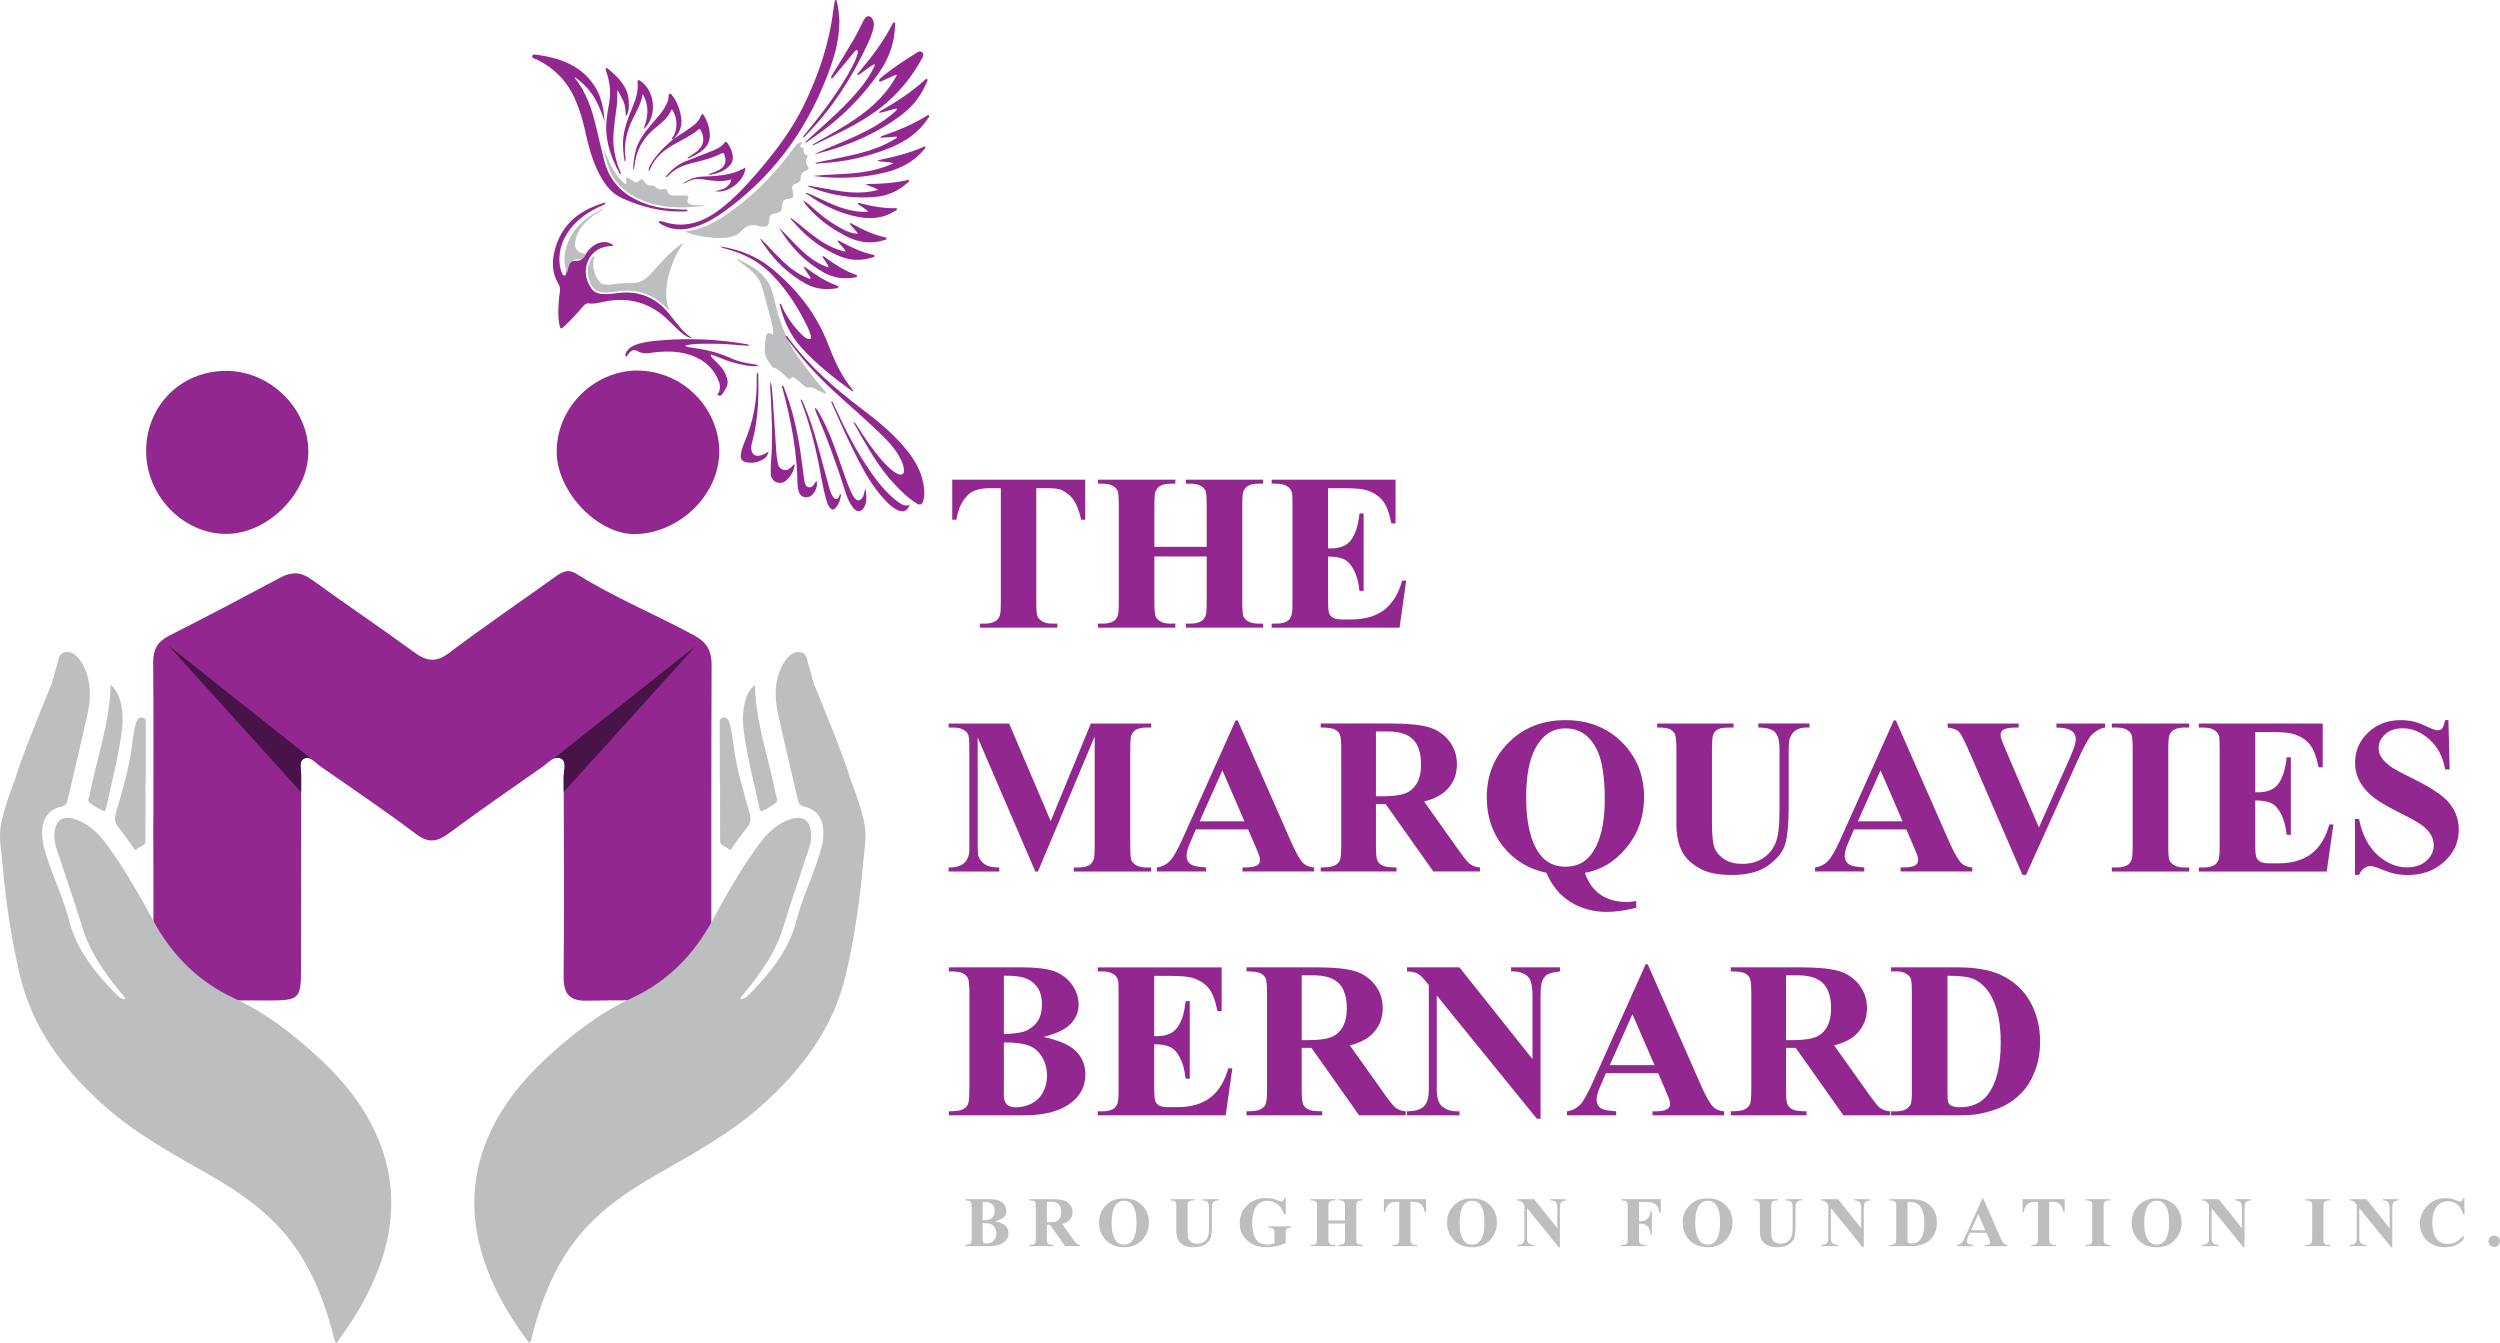 <svg xmlns="http://www.w3.org/2000/svg" width="229" height="123" viewBox="0 0 229 123" fill="none"><path d="M65.183 60.938C65.19 59.627 64.758 58.833 63.594 58.204C60.017 56.266 56.233 54.728 52.785 52.553C52.042 52.084 51.51 52.371 50.917 52.797C47.657 55.13 44.343 57.389 41.145 59.804C39.939 60.715 39.081 60.581 37.951 59.755C34.85 57.49 31.66 55.344 28.55 53.087C27.578 52.384 26.729 52.349 25.7 52.897C22.312 54.707 18.913 56.501 15.486 58.234C14.418 58.773 14.02 59.5 14.031 60.681C14.078 65.501 14.05 70.318 14.05 75.137C14.048 75.137 14.044 75.137 14.042 75.137C14.042 80.014 14.093 84.891 14.01 89.766C13.984 91.236 14.532 91.689 15.905 91.666C18.945 91.612 21.987 91.657 25.026 91.64C27.317 91.627 27.568 91.375 27.572 89.035C27.583 83.546 27.578 78.057 27.585 72.568C27.585 72.033 27.585 71.499 27.587 70.964C27.587 70.461 27.36 69.77 27.814 69.507C28.169 69.302 28.471 69.471 28.753 69.706C28.933 69.856 29.104 70.029 29.277 70.149C32.244 72.211 35.239 74.237 38.125 76.408C39.291 77.285 40.089 77.094 41.15 76.307C43.96 74.226 46.838 72.234 49.706 70.232C50.012 70.018 50.34 69.683 50.678 69.509C50.891 69.4 51.11 69.355 51.33 69.451C51.982 69.736 51.629 70.585 51.632 71.178C51.634 71.633 51.636 72.087 51.638 72.543C51.661 78.168 51.685 83.794 51.627 89.42C51.61 91.039 52.141 91.709 53.801 91.664C56.838 91.585 59.882 91.655 62.922 91.636C64.963 91.623 65.156 91.426 65.158 89.332C65.164 79.871 65.141 70.403 65.183 60.938Z" fill="#92278F"></path><path d="M20.694 48.906C24.519 48.919 28.254 45.19 28.246 41.365C28.235 37.385 24.716 33.947 20.673 33.973C16.553 33.998 13.404 37.158 13.385 41.288C13.366 45.374 16.741 48.893 20.694 48.906Z" fill="#92278F"></path><path d="M58.218 48.923C62.422 48.829 66.204 45.011 65.866 40.824C65.577 37.248 62.578 33.994 58.363 33.937C54.32 33.973 50.934 37.428 50.994 41.458C51.052 45.126 54.8 49 58.218 48.923Z" fill="#92278F"></path><path d="M50.677 69.514C50.891 69.405 51.109 69.36 51.33 69.456C51.982 69.741 51.629 70.59 51.631 71.183C51.633 71.638 51.636 72.092 51.638 72.547L63.758 59.142L50.677 69.514Z" fill="#481349"></path><path d="M15.441 59.14L27.585 72.571C27.585 72.036 27.585 71.501 27.587 70.967C27.587 70.464 27.36 69.773 27.814 69.51C28.169 69.305 28.471 69.474 28.753 69.709L28.746 69.69L15.441 59.14Z" fill="#481349"></path><path d="M65.932 71.617C65.932 69.837 65.938 68.059 65.925 66.279C65.923 66.016 65.94 65.8 66.231 65.738C66.556 65.67 66.702 65.888 66.792 66.147C67.019 66.816 67.091 67.518 67.179 68.213C67.446 70.361 68.08 72.421 68.668 74.492C68.811 74.994 68.777 75.373 68.439 75.781C67.992 76.32 67.609 76.913 67.183 77.471C67.072 77.617 66.959 77.991 66.758 77.784C66.501 77.516 65.964 77.501 65.962 77.018C65.949 75.217 65.957 73.418 65.957 71.617C65.947 71.617 65.938 71.617 65.932 71.617Z" fill="#BCBEC0"></path><path d="M69.151 62.714C69.222 66.286 70.443 69.497 71.072 72.821C71.117 73.061 71.318 73.36 71.068 73.546C70.677 73.837 70.249 74.092 69.804 74.291C69.635 74.365 69.581 74.09 69.549 73.94C69.038 71.58 68.415 69.245 68.112 66.844C68.005 66.004 68.037 65.159 68.231 64.327C68.368 63.754 68.593 63.225 69.151 62.714Z" fill="#BCBEC0"></path><path d="M79.163 75.347C78.863 73.978 78.41 72.667 77.901 71.375C77.362 69.533 75.686 65.379 74.523 62.566C74.365 61.971 74.208 61.379 74.029 60.791C73.905 60.384 73.881 59.845 73.34 59.74C72.734 59.623 72.322 60.005 71.979 60.444C71.821 60.645 71.691 60.872 71.581 61.103C70.935 62.459 70.944 63.886 71.252 65.304C71.827 67.961 72.469 70.603 73.081 73.251C73.158 73.589 73.282 73.803 73.693 73.892C74.728 74.121 75.329 74.885 75.406 75.946C75.447 76.509 75.402 77.067 75.257 77.619C74.655 79.891 73.549 81.993 72.972 84.263C72.277 87.001 70.604 89.061 68.711 91.007C68.477 91.247 68.238 91.51 67.842 91.531C67.851 91.435 67.84 91.38 67.861 91.352C67.96 91.221 68.071 91.102 68.176 90.975C69.731 89.11 71.096 87.146 71.797 84.77C72.401 82.725 73.137 80.721 73.778 78.688C73.996 78.002 74.32 77.337 74.307 76.586C74.281 75.058 73.519 74.571 72.095 75.152C70.816 75.674 69.983 76.678 69.216 77.756C67.746 79.824 66.492 82.03 65.29 84.252C63.544 87.476 61.151 89.912 57.788 91.467C54.898 92.804 52.389 94.759 50.057 96.918C47.834 98.973 45.95 101.296 44.735 104.097C43.036 108.011 43.068 111.966 44.512 115.951C45.438 118.51 46.812 120.805 48.448 123.002C48.692 122.82 48.671 122.64 48.709 122.488C49.462 119.513 50.523 116.674 52.312 114.144C54.382 111.215 57.249 109.243 60.304 107.504C63.583 105.635 66.894 103.816 69.737 101.288C73.455 97.981 76.356 94.169 77.501 89.187C78.269 85.841 78.775 82.466 79.062 79.054C79.171 77.822 79.439 76.607 79.163 75.347Z" fill="#BCBEC0"></path><path d="M13.353 71.617C13.353 69.837 13.346 68.059 13.359 66.279C13.361 66.016 13.344 65.8 13.053 65.738C12.728 65.67 12.583 65.888 12.493 66.147C12.266 66.816 12.193 67.518 12.106 68.213C11.838 70.361 11.205 72.421 10.617 74.492C10.473 74.994 10.508 75.373 10.846 75.781C11.293 76.32 11.676 76.913 12.101 77.471C12.213 77.617 12.326 77.991 12.527 77.784C12.784 77.516 13.321 77.501 13.323 77.018C13.336 75.217 13.327 73.418 13.327 71.617C13.336 71.617 13.344 71.617 13.353 71.617Z" fill="#BCBEC0"></path><path d="M10.133 62.714C10.063 66.286 8.841 69.497 8.212 72.821C8.168 73.061 7.966 73.36 8.217 73.546C8.608 73.837 9.036 74.092 9.481 74.291C9.65 74.365 9.703 74.09 9.736 73.94C10.247 71.58 10.869 69.245 11.173 66.844C11.28 66.004 11.248 65.159 11.053 64.327C10.914 63.754 10.69 63.225 10.133 62.714Z" fill="#BCBEC0"></path><path d="M0.122 75.347C0.421 73.978 0.875 72.667 1.384 71.375C1.923 69.533 3.598 65.379 4.762 62.566C4.92 61.971 5.076 61.379 5.256 60.791C5.38 60.384 5.404 59.845 5.945 59.74C6.55 59.623 6.963 60.005 7.305 60.444C7.464 60.645 7.594 60.872 7.703 61.103C8.349 62.459 8.341 63.886 8.033 65.304C7.457 67.961 6.815 70.603 6.204 73.251C6.127 73.589 6.003 73.803 5.592 73.892C4.556 74.121 3.955 74.885 3.878 75.946C3.838 76.509 3.883 77.067 4.028 77.619C4.629 79.891 5.735 81.993 6.313 84.263C7.008 87.001 8.681 89.061 10.574 91.007C10.807 91.247 11.047 91.51 11.443 91.531C11.434 91.435 11.445 91.38 11.423 91.352C11.325 91.221 11.214 91.102 11.109 90.975C9.554 89.11 8.189 87.146 7.487 84.77C6.884 82.725 6.148 80.721 5.506 78.688C5.288 78.002 4.965 77.337 4.978 76.586C5.004 75.058 5.765 74.571 7.19 75.152C8.469 75.674 9.301 76.678 10.069 77.756C11.539 79.824 12.792 82.03 13.995 84.252C15.74 87.476 18.134 89.912 21.497 91.467C24.387 92.804 26.896 94.759 29.228 96.918C31.45 98.973 33.335 101.296 34.55 104.097C36.248 108.011 36.216 111.966 34.773 115.951C33.846 118.51 32.473 120.805 30.836 123.002C30.593 122.82 30.614 122.64 30.575 122.488C29.822 119.513 28.761 116.674 26.973 114.144C24.902 111.215 22.036 109.243 18.981 107.504C15.702 105.635 12.39 103.816 9.547 101.288C5.829 97.981 2.929 94.169 1.784 89.187C1.016 85.841 0.509 82.466 0.222 79.054C0.113 77.822 -0.156 76.607 0.122 75.347Z" fill="#BCBEC0"></path><path d="M99.404 43.937V47.605H99.044C98.83 46.758 98.595 46.151 98.334 45.78C98.075 45.41 97.718 45.115 97.264 44.895C97.012 44.775 96.567 44.715 95.934 44.715H94.924V55.173C94.924 55.866 94.963 56.3 95.04 56.474C95.117 56.647 95.266 56.799 95.489 56.929C95.712 57.06 96.017 57.124 96.405 57.124H96.854V57.494H89.756V57.124H90.205C90.599 57.124 90.915 57.053 91.155 56.914C91.328 56.82 91.465 56.662 91.566 56.435C91.638 56.275 91.675 55.856 91.675 55.175V44.717H90.695C89.782 44.717 89.118 44.91 88.706 45.297C88.126 45.836 87.76 46.606 87.606 47.607H87.225V43.937H99.404Z" fill="#92278F"></path><path d="M105.742 50.974V55.173C105.742 55.866 105.781 56.301 105.858 56.474C105.935 56.647 106.084 56.799 106.307 56.93C106.529 57.06 106.831 57.124 107.212 57.124H107.661V57.494H100.572V57.124H101.021C101.415 57.124 101.731 57.054 101.971 56.915C102.144 56.821 102.277 56.662 102.371 56.435C102.444 56.275 102.48 55.856 102.48 55.175V46.258C102.48 45.565 102.444 45.13 102.371 44.957C102.298 44.784 102.148 44.632 101.926 44.501C101.703 44.371 101.402 44.307 101.021 44.307H100.572V43.937H107.661V44.307H107.212C106.818 44.307 106.502 44.377 106.262 44.516C106.089 44.611 105.952 44.769 105.851 44.996C105.779 45.156 105.742 45.575 105.742 46.255V50.095H110.532V46.255C110.532 45.562 110.495 45.128 110.423 44.955C110.35 44.782 110.2 44.63 109.974 44.499C109.747 44.369 109.443 44.305 109.064 44.305H108.624V43.935H115.702V44.305H115.262C114.862 44.305 114.545 44.375 114.312 44.514C114.139 44.608 114.002 44.767 113.901 44.993C113.828 45.154 113.792 45.573 113.792 46.253V55.171C113.792 55.864 113.828 56.298 113.901 56.472C113.974 56.645 114.124 56.797 114.35 56.927C114.577 57.058 114.881 57.122 115.259 57.122H115.7V57.492H108.622V57.122H109.062C109.462 57.122 109.779 57.051 110.012 56.912C110.185 56.818 110.322 56.66 110.423 56.433C110.495 56.273 110.532 55.854 110.532 55.173V50.974H105.742Z" fill="#92278F"></path><path d="M121.649 44.715V50.234H121.919C122.779 50.234 123.401 49.965 123.788 49.423C124.176 48.884 124.422 48.086 124.529 47.034H124.909V54.131H124.529C124.449 53.359 124.28 52.726 124.024 52.232C123.767 51.738 123.47 51.406 123.13 51.237C122.789 51.068 122.295 50.983 121.649 50.983V54.801C121.649 55.547 121.681 56.003 121.743 56.17C121.805 56.337 121.925 56.474 122.099 56.581C122.272 56.688 122.552 56.741 122.939 56.741H123.75C125.016 56.741 126.03 56.448 126.794 55.862C127.558 55.276 128.105 54.382 128.439 53.184H128.809L128.199 57.492H116.483V57.122H116.932C117.326 57.122 117.643 57.051 117.882 56.912C118.055 56.818 118.188 56.66 118.282 56.433C118.355 56.273 118.391 55.853 118.391 55.173V46.255C118.391 45.641 118.374 45.265 118.342 45.126C118.276 44.893 118.152 44.713 117.972 44.587C117.72 44.401 117.373 44.307 116.932 44.307H116.483V43.937H127.832V47.945H127.451C127.258 46.965 126.987 46.262 126.636 45.836C126.287 45.41 125.791 45.096 125.151 44.897C124.777 44.777 124.077 44.717 123.05 44.717H121.649V44.715Z" fill="#92278F"></path><path d="M96.244 75.211L99.924 66.273H105.443V66.644H105.002C104.602 66.644 104.281 66.714 104.042 66.853C103.875 66.947 103.742 67.103 103.641 67.324C103.569 67.484 103.532 67.901 103.532 68.573V77.51C103.532 78.203 103.569 78.637 103.641 78.811C103.714 78.984 103.864 79.136 104.091 79.266C104.317 79.397 104.621 79.461 105 79.461H105.441V79.831H98.362V79.461H98.803C99.203 79.461 99.524 79.39 99.763 79.251C99.93 79.157 100.063 78.999 100.163 78.772C100.236 78.612 100.272 78.192 100.272 77.512V67.465L95.074 79.831H94.835L89.555 67.555V77.102C89.555 77.769 89.572 78.177 89.604 78.332C89.69 78.665 89.88 78.937 90.169 79.147C90.458 79.356 90.913 79.461 91.534 79.461V79.831H86.894V79.461H87.033C87.332 79.467 87.613 79.42 87.874 79.316C88.132 79.213 88.329 79.074 88.464 78.9C88.597 78.727 88.701 78.483 88.774 78.171C88.787 78.098 88.793 77.758 88.793 77.151V68.573C88.793 67.886 88.757 67.459 88.684 67.287C88.612 67.118 88.462 66.969 88.235 66.838C88.008 66.708 87.704 66.644 87.326 66.644H86.896V66.273H92.434L96.244 75.211Z" fill="#92278F"></path><path d="M114.331 75.97H109.541L108.972 77.29C108.786 77.731 108.692 78.094 108.692 78.379C108.692 78.76 108.846 79.04 109.152 79.219C109.332 79.326 109.774 79.406 110.483 79.459V79.829H105.973V79.459C106.459 79.386 106.859 79.183 107.173 78.854C107.488 78.524 107.873 77.842 108.333 76.809L113.182 65.991H113.373L118.261 77.108C118.727 78.16 119.11 78.824 119.409 79.097C119.636 79.305 119.955 79.425 120.37 79.457V79.827H113.811V79.457H114.081C114.607 79.457 114.977 79.384 115.191 79.237C115.339 79.129 115.411 78.975 115.411 78.777C115.411 78.657 115.392 78.533 115.351 78.406C115.339 78.347 115.238 78.096 115.052 77.656L114.331 75.97ZM113.991 75.232L111.971 70.562L109.892 75.232H113.991Z" fill="#92278F"></path><path d="M126.037 73.65V77.449C126.037 78.183 126.082 78.645 126.171 78.833C126.261 79.024 126.42 79.176 126.646 79.289C126.873 79.402 127.297 79.458 127.917 79.458V79.828H120.978V79.458C121.604 79.458 122.03 79.4 122.252 79.283C122.475 79.165 122.633 79.015 122.723 78.827C122.813 78.641 122.858 78.181 122.858 77.447V68.649C122.858 67.915 122.813 67.453 122.723 67.265C122.633 67.075 122.475 66.923 122.248 66.81C122.021 66.696 121.598 66.641 120.978 66.641V66.27H127.275C128.914 66.27 130.114 66.384 130.876 66.611C131.635 66.837 132.255 67.254 132.735 67.866C133.214 68.476 133.455 69.19 133.455 70.01C133.455 71.009 133.096 71.836 132.375 72.489C131.915 72.902 131.271 73.212 130.446 73.419L133.706 78.008C134.131 78.6 134.435 78.97 134.615 79.118C134.889 79.325 135.205 79.439 135.565 79.458V79.828H131.295L126.924 73.65H126.037ZM126.037 67.002V72.94H126.608C127.534 72.94 128.227 72.855 128.687 72.686C129.147 72.517 129.509 72.209 129.772 71.766C130.035 71.323 130.165 70.746 130.165 70.031C130.165 68.998 129.924 68.234 129.442 67.742C128.959 67.248 128.18 67.002 127.108 67.002H126.037Z" fill="#92278F"></path><path d="M145.174 79.95C145.48 80.836 145.957 81.503 146.603 81.95C147.249 82.397 148.059 82.62 149.033 82.62C149.3 82.62 149.583 82.592 149.882 82.541V83.15C148.877 83.403 147.976 83.531 147.182 83.531C145.944 83.531 144.834 83.227 143.858 82.622C142.883 82.014 142.147 81.125 141.655 79.952C140.014 79.606 138.694 78.802 137.691 77.544C136.688 76.284 136.187 74.78 136.187 73.034C136.187 71.009 136.867 69.323 138.228 67.98C139.586 66.636 141.315 65.965 143.407 65.965C145.492 65.965 147.212 66.639 148.566 67.984C149.918 69.33 150.597 71.013 150.597 73.032C150.597 74.793 150.066 76.322 149.007 77.621C147.942 78.919 146.667 79.696 145.174 79.95ZM143.394 66.722C142.194 66.722 141.268 67.345 140.615 68.592C140.068 69.638 139.796 71.129 139.796 73.06C139.796 75.379 140.207 77.099 141.026 78.22C141.599 79.001 142.389 79.39 143.396 79.39C144.41 79.39 145.199 79.007 145.766 78.239C146.586 77.139 146.996 75.486 146.996 73.281C146.996 71.107 146.74 69.535 146.226 68.562C145.584 67.336 144.641 66.722 143.394 66.722Z" fill="#92278F"></path><path d="M151.792 66.273H158.792V66.643H158.443C157.917 66.643 157.555 66.698 157.359 66.807C157.162 66.916 157.023 67.068 156.939 67.263C156.856 67.456 156.815 67.939 156.815 68.713V75.351C156.815 76.564 156.907 77.366 157.091 77.76C157.275 78.153 157.577 78.481 157.996 78.739C158.415 78.998 158.946 79.129 159.586 79.129C160.319 79.129 160.944 78.964 161.459 78.635C161.977 78.305 162.362 77.849 162.619 77.27C162.876 76.69 163.004 75.68 163.004 74.241V68.711C163.004 68.104 162.94 67.672 162.814 67.411C162.687 67.15 162.527 66.97 162.334 66.872C162.035 66.718 161.611 66.641 161.064 66.641V66.27H165.753V66.641H165.473C165.092 66.641 164.775 66.718 164.523 66.872C164.27 67.026 164.086 67.254 163.973 67.56C163.885 67.774 163.843 68.157 163.843 68.711V73.86C163.843 75.454 163.738 76.602 163.528 77.308C163.318 78.014 162.807 78.664 161.994 79.257C161.181 79.85 160.071 80.147 158.666 80.147C157.493 80.147 156.586 79.991 155.947 79.676C155.074 79.251 154.458 78.703 154.096 78.038C153.737 77.372 153.557 76.474 153.557 75.349V68.711C153.557 67.93 153.515 67.447 153.427 67.257C153.339 67.066 153.189 66.914 152.978 66.801C152.764 66.688 152.37 66.634 151.797 66.641V66.273H151.792Z" fill="#92278F"></path><path d="M174.618 75.97H169.828L169.259 77.29C169.073 77.731 168.979 78.094 168.979 78.379C168.979 78.76 169.133 79.04 169.439 79.219C169.618 79.326 170.061 79.406 170.769 79.459V79.829H166.26V79.459C166.745 79.386 167.145 79.183 167.46 78.854C167.772 78.524 168.159 77.842 168.619 76.809L173.469 65.991H173.659L178.547 77.108C179.014 78.16 179.397 78.824 179.698 79.097C179.925 79.305 180.244 79.425 180.659 79.457V79.827H174.1V79.457H174.369C174.896 79.457 175.266 79.384 175.48 79.237C175.627 79.129 175.7 78.975 175.7 78.777C175.7 78.657 175.681 78.533 175.64 78.406C175.627 78.347 175.527 78.096 175.341 77.656L174.618 75.97ZM174.277 75.232L172.258 70.562L170.179 75.232H174.277Z" fill="#92278F"></path><path d="M192.824 66.273V66.644C192.33 66.723 191.891 66.988 191.504 67.433C191.224 67.766 190.807 68.549 190.255 69.781L185.585 80.139H185.256L180.607 69.362C180.047 68.062 179.672 67.3 179.482 67.073C179.292 66.847 178.934 66.703 178.406 66.644V66.273H184.905V66.644H184.685C184.098 66.644 183.698 66.716 183.484 66.864C183.33 66.964 183.256 67.11 183.256 67.305C183.256 67.424 183.283 67.565 183.335 67.73C183.388 67.893 183.568 68.331 183.874 69.046L186.764 75.794L189.442 69.786C189.763 69.061 189.96 68.573 190.032 68.327C190.105 68.081 190.142 67.871 190.142 67.698C190.142 67.499 190.088 67.322 189.981 67.168C189.874 67.014 189.718 66.898 189.511 66.817C189.224 66.703 188.845 66.648 188.37 66.648V66.278H192.824V66.273Z" fill="#92278F"></path><path d="M200.532 79.461V79.831H193.445V79.461H193.894C194.287 79.461 194.604 79.39 194.844 79.251C195.017 79.157 195.15 78.999 195.244 78.772C195.316 78.612 195.353 78.192 195.353 77.512V68.594C195.353 67.901 195.316 67.467 195.244 67.294C195.171 67.121 195.021 66.969 194.799 66.838C194.576 66.708 194.272 66.644 193.894 66.644H193.445V66.273H200.532V66.644H200.082C199.689 66.644 199.372 66.714 199.133 66.853C198.959 66.947 198.823 67.106 198.722 67.332C198.649 67.493 198.613 67.912 198.613 68.592V77.51C198.613 78.203 198.651 78.637 198.728 78.811C198.805 78.984 198.955 79.136 199.178 79.266C199.4 79.397 199.704 79.461 200.082 79.461H200.532Z" fill="#92278F"></path><path d="M206.579 67.054V72.573H206.849C207.709 72.573 208.331 72.303 208.718 71.762C209.106 71.223 209.352 70.425 209.459 69.373H209.839V76.47H209.459C209.379 75.698 209.21 75.065 208.954 74.571C208.697 74.077 208.4 73.745 208.06 73.576C207.719 73.407 207.225 73.322 206.579 73.322V77.14C206.579 77.886 206.611 78.342 206.673 78.509C206.738 78.676 206.855 78.813 207.028 78.92C207.202 79.026 207.482 79.08 207.869 79.08H208.68C209.946 79.08 210.96 78.787 211.724 78.201C212.488 77.615 213.035 76.721 213.369 75.523H213.739L213.129 79.831H201.413V79.461H201.862C202.256 79.461 202.573 79.39 202.812 79.251C202.985 79.157 203.118 78.999 203.212 78.772C203.285 78.612 203.321 78.192 203.321 77.512V68.594C203.321 67.98 203.304 67.604 203.272 67.465C203.206 67.232 203.082 67.052 202.902 66.926C202.65 66.74 202.303 66.645 201.862 66.645H201.413V66.275H212.761V70.284H212.381C212.188 69.304 211.917 68.601 211.566 68.175C211.217 67.749 210.721 67.435 210.081 67.236C209.707 67.116 209.007 67.056 207.98 67.056H206.579V67.054Z" fill="#92278F"></path><path d="M224.277 65.963L224.386 70.481H223.975C223.782 69.347 223.308 68.436 222.55 67.747C221.793 67.056 220.976 66.712 220.097 66.712C219.416 66.712 218.877 66.893 218.482 67.257C218.086 67.621 217.887 68.038 217.887 68.513C217.887 68.812 217.957 69.08 218.096 69.313C218.289 69.627 218.599 69.935 219.027 70.243C219.339 70.463 220.065 70.853 221.196 71.413C222.781 72.194 223.853 72.93 224.405 73.623C224.95 74.316 225.224 75.11 225.224 76.002C225.224 77.135 224.784 78.109 223.9 78.926C223.017 79.743 221.896 80.151 220.535 80.151C220.109 80.151 219.705 80.109 219.324 80.021C218.944 79.933 218.469 79.771 217.895 79.531C217.575 79.398 217.311 79.332 217.106 79.332C216.933 79.332 216.749 79.398 216.556 79.531C216.364 79.664 216.208 79.867 216.086 80.141H215.716V75.022H216.086C216.379 76.462 216.943 77.559 217.78 78.316C218.616 79.073 219.517 79.45 220.484 79.45C221.23 79.45 221.825 79.247 222.268 78.84C222.711 78.434 222.933 77.961 222.933 77.42C222.933 77.099 222.848 76.791 222.679 76.489C222.51 76.19 222.251 75.905 221.904 75.634C221.558 75.364 220.944 75.011 220.065 74.579C218.832 73.974 217.945 73.456 217.406 73.031C216.866 72.605 216.451 72.128 216.161 71.602C215.872 71.075 215.726 70.496 215.726 69.862C215.726 68.782 216.122 67.862 216.916 67.103C217.709 66.344 218.708 65.963 219.915 65.963C220.355 65.963 220.781 66.016 221.194 66.123C221.506 66.203 221.889 66.352 222.338 66.568C222.788 66.784 223.102 66.893 223.284 66.893C223.457 66.893 223.594 66.84 223.695 66.733C223.795 66.626 223.887 66.369 223.975 65.963H224.277Z" fill="#92278F"></path><path d="M95.594 94.978C96.88 95.277 97.784 95.641 98.304 96.066C99.051 96.674 99.423 97.459 99.423 98.426C99.423 99.446 99.012 100.289 98.193 100.954C97.186 101.761 95.725 102.165 93.803 102.165H86.915V101.795C87.542 101.795 87.966 101.737 88.19 101.62C88.413 101.502 88.571 101.352 88.661 101.164C88.751 100.978 88.796 100.518 88.796 99.784V90.986C88.796 90.252 88.751 89.79 88.661 89.602C88.571 89.412 88.413 89.26 88.186 89.147C87.959 89.033 87.536 88.978 86.915 88.978V88.607H93.414C94.967 88.607 96.067 88.746 96.713 89.022C97.359 89.298 97.87 89.713 98.242 90.263C98.615 90.813 98.803 91.397 98.803 92.017C98.803 92.67 98.565 93.251 98.093 93.763C97.62 94.274 96.788 94.678 95.594 94.978ZM91.955 95.489V99.838L91.945 100.338C91.945 100.698 92.037 100.969 92.221 101.153C92.404 101.337 92.676 101.429 93.035 101.429C93.568 101.429 94.06 101.311 94.509 101.074C94.959 100.837 95.305 100.494 95.545 100.045C95.784 99.596 95.904 99.093 95.904 98.541C95.904 97.908 95.757 97.339 95.463 96.837C95.17 96.334 94.766 95.981 94.253 95.782C93.741 95.579 92.976 95.48 91.955 95.489ZM91.955 94.708C92.901 94.708 93.6 94.601 94.049 94.389C94.499 94.175 94.843 93.876 95.085 93.489C95.324 93.102 95.444 92.61 95.444 92.009C95.444 91.41 95.327 90.918 95.089 90.535C94.852 90.152 94.514 89.861 94.075 89.66C93.635 89.461 92.928 89.362 91.955 89.369V94.708Z" fill="#92278F"></path><path d="M105.723 89.39V94.909H105.993C106.852 94.909 107.475 94.639 107.862 94.098C108.249 93.559 108.495 92.761 108.602 91.709H108.983V98.806H108.602C108.523 98.034 108.354 97.401 108.097 96.907C107.841 96.413 107.543 96.081 107.203 95.912C106.863 95.743 106.371 95.657 105.723 95.657V99.476C105.723 100.222 105.755 100.678 105.817 100.845C105.881 101.012 105.999 101.149 106.172 101.256C106.345 101.362 106.626 101.416 107.013 101.416H107.824C109.09 101.416 110.104 101.123 110.868 100.537C111.631 99.951 112.179 99.056 112.513 97.859H112.883L112.273 102.167H100.555V101.797H101.004C101.398 101.797 101.714 101.726 101.954 101.587C102.127 101.493 102.26 101.335 102.354 101.108C102.426 100.947 102.463 100.528 102.463 99.848V90.93C102.463 90.316 102.446 89.94 102.414 89.801C102.347 89.567 102.223 89.388 102.044 89.262C101.791 89.076 101.445 88.981 101.004 88.981H100.555V88.611H111.903V92.62H111.522C111.33 91.64 111.058 90.936 110.707 90.511C110.356 90.085 109.862 89.771 109.223 89.572C108.848 89.452 108.149 89.392 107.124 89.392H105.723V89.39Z" fill="#92278F"></path><path d="M119.238 95.987V99.786C119.238 100.52 119.283 100.982 119.373 101.17C119.463 101.361 119.621 101.513 119.848 101.626C120.075 101.739 120.498 101.795 121.119 101.795V102.165H114.179V101.795C114.806 101.795 115.23 101.737 115.454 101.62C115.677 101.502 115.835 101.352 115.925 101.164C116.015 100.978 116.06 100.518 116.06 99.784V90.986C116.06 90.252 116.015 89.79 115.925 89.602C115.835 89.412 115.677 89.26 115.45 89.147C115.223 89.033 114.8 88.978 114.179 88.978V88.607H120.477C122.118 88.607 123.316 88.721 124.077 88.948C124.837 89.174 125.457 89.591 125.936 90.203C126.415 90.813 126.657 91.527 126.657 92.347C126.657 93.346 126.298 94.173 125.577 94.826C125.117 95.239 124.473 95.549 123.647 95.756L126.907 100.345C127.333 100.937 127.637 101.307 127.817 101.455C128.09 101.662 128.407 101.776 128.766 101.795V102.165H124.496L120.128 95.987H119.238ZM119.238 89.339V95.277H119.807C120.734 95.277 121.427 95.192 121.887 95.023C122.347 94.854 122.708 94.546 122.971 94.103C123.234 93.66 123.367 93.082 123.367 92.368C123.367 91.335 123.125 90.571 122.642 90.079C122.158 89.585 121.38 89.339 120.308 89.339H119.238Z" fill="#92278F"></path><path d="M133.686 88.61L140.376 97.018V91.189C140.376 90.376 140.258 89.827 140.025 89.54C139.704 89.153 139.169 88.967 138.416 88.98V88.61H142.896V88.98C142.322 89.052 141.937 89.149 141.74 89.264C141.544 89.382 141.392 89.57 141.281 89.833C141.171 90.096 141.116 90.548 141.116 91.187V102.475H140.776L131.607 91.187V99.806C131.607 100.586 131.785 101.113 132.142 101.384C132.499 101.658 132.908 101.795 133.368 101.795H133.689V102.165H128.88V101.795C129.626 101.789 130.146 101.634 130.439 101.335C130.732 101.036 130.88 100.524 130.88 99.806V90.237L130.589 89.878C130.302 89.519 130.05 89.281 129.829 89.168C129.609 89.055 129.293 88.993 128.88 88.978V88.607H133.686V88.61Z" fill="#92278F"></path><path d="M151.891 98.308H147.101L146.532 99.628C146.346 100.068 146.252 100.432 146.252 100.717C146.252 101.097 146.406 101.378 146.712 101.557C146.891 101.664 147.334 101.743 148.042 101.797V102.167H143.533V101.797C144.019 101.724 144.419 101.521 144.733 101.191C145.045 100.862 145.433 100.18 145.892 99.147L150.742 88.329H150.932L155.82 99.446C156.287 100.498 156.67 101.162 156.971 101.435C157.198 101.643 157.517 101.763 157.932 101.795V102.165H151.373V101.795H151.643C152.169 101.795 152.539 101.722 152.753 101.574C152.9 101.467 152.973 101.313 152.973 101.114C152.973 100.995 152.954 100.871 152.913 100.744C152.9 100.685 152.8 100.434 152.614 99.994L151.891 98.308ZM151.553 97.568L149.533 92.898L147.454 97.568H151.553Z" fill="#92278F"></path><path d="M163.599 95.987V99.786C163.599 100.52 163.644 100.982 163.734 101.17C163.823 101.361 163.982 101.513 164.208 101.626C164.435 101.739 164.859 101.795 165.479 101.795V102.165H158.54V101.795C159.166 101.795 159.59 101.737 159.815 101.62C160.037 101.502 160.195 101.352 160.285 101.164C160.375 100.978 160.42 100.518 160.42 99.784V90.986C160.42 90.252 160.375 89.79 160.285 89.602C160.195 89.412 160.037 89.26 159.81 89.147C159.583 89.033 159.16 88.978 158.54 88.978V88.607H164.837C166.478 88.607 167.676 88.721 168.438 88.948C169.197 89.174 169.817 89.591 170.297 90.203C170.776 90.813 171.017 91.527 171.017 92.347C171.017 93.346 170.658 94.173 169.937 94.826C169.477 95.239 168.833 95.549 168.008 95.756L171.268 100.345C171.693 100.937 171.997 101.307 172.177 101.455C172.451 101.662 172.767 101.776 173.127 101.795V102.165H168.857L164.489 95.987H163.599ZM163.599 89.339V95.277H164.168C165.094 95.277 165.787 95.192 166.247 95.023C166.707 94.854 167.068 94.546 167.332 94.103C167.595 93.66 167.727 93.082 167.727 92.368C167.727 91.335 167.486 90.571 167.002 90.079C166.519 89.585 165.74 89.339 164.668 89.339H163.599Z" fill="#92278F"></path><path d="M173.219 102.167V101.797H173.668C174.061 101.797 174.363 101.735 174.573 101.611C174.782 101.487 174.938 101.32 175.037 101.106C175.097 100.967 175.127 100.546 175.127 99.846V90.928C175.127 90.235 175.09 89.801 175.018 89.628C174.945 89.454 174.795 89.303 174.573 89.172C174.35 89.042 174.049 88.978 173.668 88.978H173.219V88.607H179.287C180.907 88.607 182.21 88.828 183.196 89.268C184.402 89.808 185.318 90.625 185.94 91.718C186.563 92.811 186.875 94.047 186.875 95.427C186.875 96.381 186.721 97.258 186.415 98.062C186.109 98.867 185.711 99.53 185.226 100.052C184.74 100.576 184.178 100.995 183.542 101.311C182.905 101.628 182.128 101.874 181.208 102.045C180.802 102.124 180.162 102.165 179.29 102.165H173.219V102.167ZM178.387 89.38V99.957C178.387 100.518 178.412 100.86 178.466 100.986C178.519 101.113 178.609 101.209 178.735 101.275C178.915 101.376 179.176 101.425 179.516 101.425C180.629 101.425 181.48 101.044 182.066 100.285C182.866 99.258 183.266 97.666 183.266 95.506C183.266 93.767 182.992 92.376 182.447 91.337C182.013 90.524 181.457 89.97 180.778 89.677C180.295 89.474 179.499 89.373 178.387 89.38Z" fill="#92278F"></path><path d="M91.163 111.865C91.572 111.96 91.859 112.075 92.023 112.212C92.261 112.404 92.379 112.655 92.379 112.961C92.379 113.284 92.248 113.551 91.989 113.763C91.671 114.019 91.206 114.146 90.597 114.146H88.41V114.028C88.609 114.028 88.744 114.009 88.815 113.972C88.885 113.936 88.934 113.887 88.964 113.827C88.992 113.767 89.007 113.622 89.007 113.388V110.597C89.007 110.364 88.992 110.218 88.964 110.156C88.937 110.096 88.885 110.047 88.815 110.013C88.742 109.977 88.609 109.959 88.412 109.959V109.842H90.475C90.967 109.842 91.318 109.887 91.523 109.974C91.728 110.062 91.891 110.193 92.008 110.368C92.126 110.543 92.186 110.727 92.186 110.924C92.186 111.132 92.111 111.316 91.962 111.478C91.807 111.641 91.542 111.771 91.163 111.865ZM90.008 112.028V113.408L90.006 113.566C90.006 113.679 90.036 113.767 90.094 113.825C90.152 113.883 90.237 113.912 90.353 113.912C90.522 113.912 90.678 113.874 90.821 113.799C90.965 113.724 91.074 113.615 91.151 113.472C91.228 113.329 91.264 113.17 91.264 112.995C91.264 112.794 91.217 112.614 91.125 112.454C91.031 112.293 90.905 112.182 90.742 112.118C90.575 112.056 90.331 112.026 90.008 112.028ZM90.008 111.78C90.308 111.78 90.53 111.746 90.674 111.679C90.817 111.611 90.926 111.517 91.003 111.395C91.08 111.273 91.117 111.115 91.117 110.924C91.117 110.734 91.078 110.578 91.003 110.456C90.928 110.334 90.821 110.242 90.68 110.178C90.541 110.113 90.316 110.084 90.008 110.086V111.78Z" fill="#BCBEC0"></path><path d="M95.893 112.186V113.392C95.893 113.626 95.908 113.771 95.936 113.833C95.964 113.893 96.015 113.942 96.086 113.976C96.159 114.013 96.291 114.03 96.488 114.03V114.148H94.285V114.03C94.484 114.03 94.618 114.011 94.689 113.974C94.76 113.938 94.809 113.889 94.839 113.829C94.867 113.769 94.882 113.624 94.882 113.39V110.599C94.882 110.366 94.867 110.22 94.839 110.158C94.811 110.098 94.76 110.049 94.687 110.015C94.614 109.979 94.481 109.961 94.285 109.961V109.844H96.285C96.805 109.844 97.185 109.88 97.427 109.951C97.669 110.023 97.866 110.156 98.018 110.349C98.169 110.541 98.246 110.77 98.246 111.029C98.246 111.345 98.133 111.608 97.904 111.816C97.759 111.946 97.553 112.045 97.292 112.111L98.328 113.568C98.463 113.756 98.559 113.874 98.617 113.921C98.704 113.987 98.805 114.021 98.918 114.028V114.145H97.564L96.178 112.184H95.893V112.186ZM95.893 110.075V111.959H96.075C96.368 111.959 96.589 111.932 96.736 111.878C96.882 111.825 96.997 111.726 97.081 111.585C97.164 111.444 97.207 111.262 97.207 111.035C97.207 110.708 97.13 110.466 96.978 110.308C96.824 110.152 96.578 110.073 96.238 110.073H95.893V110.075Z" fill="#BCBEC0"></path><path d="M102.931 109.784C103.616 109.759 104.174 109.96 104.602 110.383C105.03 110.809 105.244 111.342 105.244 111.979C105.244 112.525 105.083 113.006 104.764 113.421C104.341 113.971 103.744 114.247 102.972 114.247C102.197 114.247 101.598 113.983 101.175 113.459C100.841 113.044 100.674 112.552 100.674 111.983C100.674 111.344 100.893 110.811 101.327 110.385C101.761 109.96 102.296 109.759 102.931 109.784ZM102.97 109.988C102.576 109.988 102.277 110.189 102.071 110.591C101.904 110.92 101.821 111.395 101.821 112.013C101.821 112.747 101.949 113.29 102.208 113.641C102.388 113.887 102.64 114.009 102.963 114.009C103.181 114.009 103.363 113.956 103.509 113.851C103.695 113.716 103.84 113.5 103.943 113.203C104.046 112.905 104.099 112.518 104.099 112.039C104.099 111.47 104.046 111.044 103.941 110.762C103.836 110.48 103.699 110.281 103.537 110.163C103.372 110.045 103.184 109.988 102.97 109.988Z" fill="#BCBEC0"></path><path d="M107.188 109.844H109.409V109.961H109.297C109.131 109.961 109.015 109.979 108.953 110.013C108.891 110.047 108.846 110.096 108.82 110.158C108.795 110.22 108.782 110.372 108.782 110.618V112.725C108.782 113.11 108.812 113.365 108.87 113.489C108.927 113.613 109.024 113.718 109.156 113.799C109.289 113.88 109.458 113.923 109.661 113.923C109.894 113.923 110.091 113.87 110.256 113.767C110.421 113.662 110.542 113.519 110.624 113.333C110.705 113.149 110.746 112.828 110.746 112.372V110.618C110.746 110.426 110.726 110.289 110.686 110.205C110.645 110.122 110.594 110.066 110.534 110.034C110.438 109.985 110.305 109.961 110.132 109.961V109.844H111.621V109.961H111.531C111.411 109.961 111.31 109.985 111.229 110.034C111.148 110.083 111.09 110.156 111.054 110.252C111.026 110.321 111.013 110.441 111.013 110.618V112.252C111.013 112.757 110.979 113.123 110.913 113.348C110.846 113.572 110.684 113.778 110.425 113.966C110.166 114.154 109.815 114.248 109.368 114.248C108.996 114.248 108.707 114.199 108.504 114.098C108.226 113.964 108.031 113.79 107.918 113.579C107.804 113.367 107.747 113.082 107.747 112.725V110.618C107.747 110.37 107.734 110.216 107.706 110.156C107.678 110.096 107.631 110.047 107.563 110.013C107.494 109.976 107.37 109.959 107.188 109.961V109.844Z" fill="#BCBEC0"></path><path d="M117.773 109.746V111.262H117.655C117.514 110.847 117.3 110.533 117.018 110.317C116.735 110.101 116.425 109.994 116.087 109.994C115.766 109.994 115.499 110.084 115.285 110.265C115.071 110.447 114.919 110.7 114.832 111.023C114.742 111.346 114.699 111.679 114.699 112.02C114.699 112.432 114.748 112.794 114.844 113.104C114.941 113.414 115.099 113.643 115.315 113.789C115.531 113.934 115.79 114.007 116.087 114.007C116.19 114.007 116.297 113.996 116.406 113.973C116.515 113.951 116.626 113.919 116.742 113.876V112.982C116.742 112.813 116.731 112.704 116.708 112.653C116.684 112.604 116.637 112.559 116.562 112.518C116.489 112.477 116.402 112.458 116.297 112.458H116.186V112.34H118.278V112.458C118.119 112.469 118.008 112.49 117.946 112.522C117.884 112.554 117.835 112.61 117.801 112.685C117.781 112.725 117.773 112.824 117.773 112.98V113.874C117.497 113.996 117.212 114.09 116.915 114.152C116.618 114.214 116.31 114.246 115.991 114.246C115.582 114.246 115.244 114.191 114.975 114.079C114.705 113.968 114.468 113.823 114.26 113.641C114.055 113.459 113.892 113.256 113.777 113.029C113.629 112.738 113.554 112.411 113.554 112.049C113.554 111.401 113.781 110.856 114.237 110.409C114.692 109.962 115.264 109.739 115.955 109.739C116.169 109.739 116.361 109.756 116.532 109.791C116.624 109.808 116.776 109.855 116.984 109.936C117.191 110.015 117.315 110.056 117.354 110.056C117.414 110.056 117.467 110.034 117.518 109.992C117.57 109.949 117.615 109.865 117.657 109.746H117.773Z" fill="#BCBEC0"></path><path d="M121.681 112.077V113.41C121.681 113.63 121.694 113.767 121.718 113.823C121.741 113.878 121.79 113.926 121.861 113.966C121.932 114.007 122.028 114.028 122.148 114.028H122.291V114.146H120.041V114.028H120.184C120.308 114.028 120.408 114.007 120.485 113.962C120.541 113.932 120.582 113.881 120.612 113.81C120.635 113.759 120.646 113.626 120.646 113.41V110.58C120.646 110.36 120.635 110.223 120.612 110.167C120.588 110.112 120.541 110.064 120.47 110.022C120.4 109.981 120.304 109.96 120.184 109.96H120.041V109.842H122.291V109.96H122.148C122.024 109.96 121.923 109.981 121.846 110.026C121.79 110.056 121.748 110.107 121.716 110.178C121.692 110.229 121.681 110.362 121.681 110.578V111.797H123.202V110.578C123.202 110.358 123.192 110.221 123.168 110.165C123.144 110.109 123.097 110.062 123.025 110.02C122.952 109.979 122.856 109.957 122.736 109.957H122.597V109.84H124.843V109.957H124.704C124.578 109.957 124.477 109.979 124.402 110.024C124.347 110.054 124.304 110.105 124.272 110.176C124.248 110.227 124.238 110.36 124.238 110.576V113.406C124.238 113.626 124.248 113.763 124.272 113.819C124.295 113.874 124.342 113.921 124.415 113.962C124.488 114.003 124.584 114.024 124.704 114.024H124.843V114.142H122.597V114.024H122.736C122.862 114.024 122.963 114.003 123.038 113.958C123.093 113.928 123.136 113.876 123.168 113.806C123.192 113.754 123.202 113.622 123.202 113.406V112.073H121.681V112.077Z" fill="#BCBEC0"></path><path d="M130.619 109.844V111.01H130.505C130.437 110.74 130.362 110.548 130.281 110.43C130.197 110.312 130.086 110.218 129.94 110.15C129.859 110.111 129.72 110.092 129.519 110.092H129.198V113.412C129.198 113.632 129.211 113.769 129.235 113.825C129.258 113.88 129.307 113.927 129.378 113.968C129.448 114.009 129.545 114.03 129.669 114.03H129.812V114.148H127.56V114.03H127.703C127.827 114.03 127.928 114.009 128.005 113.964C128.06 113.934 128.103 113.882 128.135 113.812C128.159 113.76 128.169 113.628 128.169 113.412V110.092H127.859C127.57 110.092 127.358 110.154 127.228 110.276C127.044 110.447 126.929 110.691 126.879 111.01H126.76V109.844H130.619Z" fill="#BCBEC0"></path><path d="M134.807 109.784C135.492 109.759 136.05 109.96 136.478 110.383C136.906 110.809 137.12 111.342 137.12 111.979C137.12 112.525 136.959 113.006 136.64 113.421C136.217 113.971 135.62 114.247 134.848 114.247C134.073 114.247 133.474 113.983 133.051 113.459C132.717 113.044 132.55 112.552 132.55 111.983C132.55 111.344 132.768 110.811 133.203 110.385C133.637 109.96 134.172 109.759 134.807 109.784ZM134.846 109.988C134.452 109.988 134.153 110.189 133.947 110.591C133.78 110.92 133.697 111.395 133.697 112.013C133.697 112.747 133.825 113.29 134.084 113.641C134.264 113.887 134.516 114.009 134.839 114.009C135.057 114.009 135.239 113.956 135.385 113.851C135.571 113.716 135.716 113.5 135.819 113.203C135.922 112.905 135.975 112.518 135.975 112.039C135.975 111.47 135.922 111.044 135.817 110.762C135.712 110.48 135.575 110.281 135.413 110.163C135.248 110.045 135.057 109.988 134.846 109.988Z" fill="#BCBEC0"></path><path d="M140.53 109.844L142.652 112.513V110.663C142.652 110.404 142.615 110.231 142.54 110.139C142.44 110.017 142.269 109.957 142.029 109.961V109.844H143.45V109.961C143.268 109.985 143.146 110.015 143.084 110.051C143.022 110.088 142.972 110.148 142.938 110.233C142.904 110.316 142.887 110.46 142.887 110.663V114.246H142.78L139.871 110.663V113.399C139.871 113.647 139.926 113.814 140.04 113.899C140.153 113.987 140.281 114.03 140.429 114.03H140.53V114.148H139.002V114.03C139.24 114.028 139.404 113.979 139.496 113.885C139.59 113.79 139.635 113.628 139.635 113.399V110.361L139.543 110.248C139.451 110.135 139.372 110.058 139.302 110.023C139.231 109.987 139.13 109.968 139 109.964V109.846H140.53V109.844Z" fill="#BCBEC0"></path><path d="M150.137 110.092V111.859H150.261C150.451 111.859 150.607 111.831 150.727 111.773C150.847 111.716 150.949 111.619 151.033 111.485C151.116 111.35 151.172 111.166 151.195 110.935H151.307V113.095H151.195C151.155 112.687 151.046 112.417 150.866 112.287C150.686 112.156 150.485 112.092 150.258 112.092H150.134V113.41C150.134 113.63 150.147 113.767 150.171 113.823C150.194 113.878 150.244 113.925 150.314 113.966C150.385 114.007 150.481 114.028 150.601 114.028H150.744V114.146H148.494V114.028H148.637C148.761 114.028 148.862 114.007 148.939 113.962C148.994 113.932 149.035 113.88 149.065 113.81C149.088 113.758 149.099 113.626 149.099 113.41V110.58C149.099 110.359 149.086 110.223 149.065 110.167C149.041 110.111 148.994 110.064 148.924 110.021C148.853 109.981 148.757 109.959 148.637 109.959H148.494V109.842H152.124V111.076H151.993C151.963 110.787 151.889 110.571 151.767 110.432C151.645 110.293 151.469 110.195 151.238 110.137C151.112 110.105 150.877 110.09 150.534 110.09H150.137V110.092Z" fill="#BCBEC0"></path><path d="M156.389 109.784C157.074 109.759 157.632 109.96 158.06 110.383C158.488 110.809 158.702 111.342 158.702 111.979C158.702 112.525 158.541 113.006 158.223 113.421C157.799 113.971 157.202 114.247 156.43 114.247C155.656 114.247 155.057 113.983 154.633 113.459C154.299 113.044 154.133 112.552 154.133 111.983C154.133 111.344 154.351 110.811 154.785 110.385C155.219 109.96 155.754 109.759 156.389 109.784ZM156.428 109.988C156.034 109.988 155.735 110.189 155.529 110.591C155.363 110.92 155.279 111.395 155.279 112.013C155.279 112.747 155.408 113.29 155.666 113.641C155.846 113.887 156.098 114.009 156.421 114.009C156.64 114.009 156.822 113.956 156.967 113.851C157.153 113.716 157.299 113.5 157.401 113.203C157.504 112.905 157.557 112.518 157.557 112.039C157.557 111.47 157.504 111.044 157.399 110.762C157.294 110.48 157.157 110.281 156.995 110.163C156.83 110.045 156.642 109.988 156.428 109.988Z" fill="#BCBEC0"></path><path d="M160.646 109.844H162.869V109.961H162.758C162.591 109.961 162.475 109.979 162.413 110.013C162.351 110.047 162.306 110.096 162.281 110.158C162.253 110.22 162.24 110.372 162.24 110.618V112.725C162.24 113.11 162.27 113.365 162.328 113.489C162.386 113.613 162.482 113.718 162.614 113.799C162.747 113.882 162.916 113.923 163.119 113.923C163.352 113.923 163.549 113.87 163.714 113.767C163.879 113.664 164.001 113.519 164.082 113.333C164.163 113.149 164.204 112.828 164.204 112.372V110.618C164.204 110.426 164.182 110.289 164.144 110.205C164.103 110.122 164.052 110.066 163.992 110.034C163.896 109.985 163.763 109.961 163.588 109.961V109.844H165.077V109.961H164.987C164.867 109.961 164.766 109.985 164.685 110.034C164.604 110.083 164.546 110.156 164.51 110.252C164.482 110.321 164.469 110.441 164.469 110.618V112.252C164.469 112.757 164.437 113.123 164.369 113.348C164.302 113.572 164.14 113.778 163.881 113.966C163.622 114.154 163.271 114.248 162.824 114.248C162.452 114.248 162.163 114.199 161.962 114.098C161.684 113.964 161.489 113.79 161.374 113.579C161.26 113.367 161.203 113.082 161.203 112.725V110.618C161.203 110.37 161.188 110.216 161.162 110.156C161.134 110.096 161.087 110.047 161.019 110.013C160.95 109.976 160.826 109.959 160.644 109.961V109.844H160.646Z" fill="#BCBEC0"></path><path d="M168.367 109.844L170.489 112.513V110.663C170.489 110.404 170.452 110.231 170.378 110.139C170.277 110.017 170.106 109.957 169.866 109.961V109.844H171.287V109.961C171.105 109.985 170.983 110.015 170.921 110.051C170.859 110.088 170.81 110.148 170.775 110.233C170.741 110.316 170.724 110.46 170.724 110.663V114.246H170.617L167.708 110.663V113.399C167.708 113.647 167.763 113.814 167.877 113.899C167.99 113.987 168.119 114.03 168.266 114.03H168.367V114.148H166.839V114.03C167.077 114.028 167.241 113.979 167.333 113.885C167.428 113.79 167.473 113.628 167.473 113.399V110.361L167.381 110.248C167.289 110.135 167.209 110.058 167.139 110.023C167.068 109.989 166.968 109.968 166.837 109.964V109.846H168.367V109.844Z" fill="#BCBEC0"></path><path d="M173.088 114.148V114.03H173.231C173.355 114.03 173.452 114.011 173.518 113.972C173.584 113.934 173.633 113.88 173.665 113.812C173.685 113.767 173.693 113.634 173.693 113.412V110.582C173.693 110.361 173.683 110.225 173.659 110.169C173.636 110.113 173.588 110.066 173.518 110.023C173.447 109.983 173.351 109.961 173.231 109.961H173.088V109.844H175.013C175.527 109.844 175.942 109.914 176.254 110.053C176.637 110.225 176.928 110.483 177.125 110.83C177.323 111.176 177.422 111.57 177.422 112.006C177.422 112.308 177.373 112.588 177.276 112.843C177.18 113.097 177.054 113.309 176.898 113.474C176.744 113.641 176.566 113.773 176.363 113.874C176.162 113.974 175.914 114.051 175.623 114.107C175.494 114.133 175.291 114.145 175.013 114.145H173.088V114.148ZM174.727 110.088V113.446C174.727 113.624 174.735 113.733 174.752 113.773C174.769 113.814 174.797 113.844 174.838 113.865C174.896 113.897 174.977 113.912 175.086 113.912C175.439 113.912 175.708 113.793 175.895 113.551C176.149 113.226 176.275 112.719 176.275 112.034C176.275 111.482 176.188 111.042 176.014 110.71C175.877 110.451 175.7 110.276 175.484 110.184C175.334 110.118 175.082 110.085 174.727 110.088Z" fill="#BCBEC0"></path><path d="M181.959 112.923H180.438L180.259 113.342C180.199 113.481 180.169 113.596 180.169 113.688C180.169 113.808 180.218 113.898 180.314 113.956C180.372 113.99 180.513 114.016 180.736 114.033V114.15H179.304V114.033C179.458 114.009 179.587 113.945 179.685 113.84C179.784 113.735 179.908 113.519 180.053 113.192L181.593 109.759H181.653L183.204 113.288C183.352 113.622 183.474 113.834 183.57 113.919C183.643 113.986 183.743 114.022 183.874 114.033V114.15H181.792V114.033H181.878C182.045 114.033 182.162 114.009 182.231 113.962C182.278 113.928 182.301 113.879 182.301 113.817C182.301 113.778 182.295 113.74 182.282 113.699C182.278 113.68 182.246 113.601 182.186 113.462L181.959 112.923ZM181.85 112.687L181.208 111.205L180.547 112.687H181.85Z" fill="#BCBEC0"></path><path d="M189.125 109.844V111.01H189.012C188.944 110.74 188.869 110.548 188.787 110.43C188.704 110.312 188.593 110.218 188.447 110.15C188.366 110.111 188.227 110.092 188.026 110.092H187.705V113.412C187.705 113.632 187.718 113.769 187.741 113.825C187.765 113.88 187.814 113.927 187.885 113.968C187.955 114.009 188.052 114.03 188.176 114.03H188.319V114.148H186.066V114.03H186.21C186.334 114.03 186.434 114.009 186.511 113.964C186.567 113.934 186.61 113.882 186.642 113.812C186.665 113.76 186.676 113.628 186.676 113.412V110.092H186.366C186.077 110.092 185.865 110.154 185.735 110.276C185.551 110.447 185.435 110.691 185.386 111.01H185.266V109.844H189.125Z" fill="#BCBEC0"></path><path d="M193.299 114.03V114.148H191.051V114.03H191.194C191.318 114.03 191.419 114.009 191.496 113.964C191.551 113.934 191.592 113.882 191.622 113.812C191.645 113.76 191.656 113.628 191.656 113.412V110.582C191.656 110.361 191.643 110.225 191.622 110.169C191.598 110.113 191.551 110.066 191.481 110.023C191.41 109.983 191.314 109.961 191.194 109.961H191.051V109.844H193.301V109.961H193.158C193.034 109.961 192.933 109.983 192.856 110.028C192.801 110.058 192.758 110.109 192.726 110.18C192.702 110.231 192.692 110.364 192.692 110.58V113.41C192.692 113.63 192.704 113.767 192.728 113.822C192.751 113.878 192.801 113.925 192.871 113.966C192.942 114.006 193.038 114.028 193.158 114.028H193.299V114.03Z" fill="#BCBEC0"></path><path d="M197.52 109.784C198.204 109.759 198.762 109.96 199.19 110.383C199.618 110.809 199.832 111.342 199.832 111.979C199.832 112.525 199.672 113.006 199.353 113.421C198.929 113.971 198.332 114.247 197.56 114.247C196.786 114.247 196.187 113.983 195.763 113.459C195.43 113.044 195.263 112.552 195.263 111.983C195.263 111.344 195.481 110.811 195.915 110.385C196.349 109.96 196.884 109.759 197.52 109.784ZM197.558 109.988C197.164 109.988 196.865 110.189 196.66 110.591C196.493 110.92 196.409 111.395 196.409 112.013C196.409 112.747 196.538 113.29 196.797 113.641C196.976 113.887 197.229 114.009 197.552 114.009C197.77 114.009 197.952 113.956 198.097 113.851C198.283 113.716 198.429 113.5 198.531 113.203C198.634 112.905 198.688 112.518 198.688 112.039C198.688 111.47 198.634 111.044 198.529 110.762C198.424 110.48 198.288 110.281 198.125 110.163C197.96 110.045 197.77 109.988 197.558 109.988Z" fill="#BCBEC0"></path><path d="M203.242 109.844L205.364 112.513V110.663C205.364 110.404 205.328 110.231 205.253 110.139C205.152 110.017 204.981 109.957 204.741 109.961V109.844H206.162V109.961C205.98 109.985 205.858 110.015 205.796 110.051C205.734 110.088 205.685 110.148 205.651 110.233C205.616 110.316 205.599 110.46 205.599 110.663V114.246H205.492L202.583 110.663V113.399C202.583 113.647 202.639 113.814 202.752 113.899C202.865 113.987 202.994 114.03 203.141 114.03H203.242V114.148H201.715V114.03C201.952 114.028 202.117 113.979 202.209 113.885C202.303 113.79 202.348 113.628 202.348 113.399V110.361L202.256 110.248C202.164 110.135 202.085 110.058 202.014 110.023C201.943 109.987 201.843 109.968 201.712 109.964V109.846H203.242V109.844Z" fill="#BCBEC0"></path><path d="M213.442 114.03V114.148H211.191V114.03H211.334C211.459 114.03 211.559 114.009 211.636 113.964C211.692 113.934 211.732 113.882 211.762 113.812C211.786 113.76 211.797 113.628 211.797 113.412V110.582C211.797 110.361 211.784 110.225 211.762 110.169C211.739 110.113 211.692 110.066 211.621 110.023C211.551 109.983 211.454 109.961 211.334 109.961H211.191V109.844H213.442V109.961H213.298C213.174 109.961 213.074 109.983 212.997 110.028C212.941 110.058 212.898 110.109 212.866 110.18C212.843 110.231 212.832 110.364 212.832 110.58V113.41C212.832 113.63 212.845 113.767 212.868 113.822C212.892 113.878 212.941 113.925 213.012 113.966C213.082 114.006 213.178 114.028 213.298 114.028H213.442V114.03Z" fill="#BCBEC0"></path><path d="M216.77 109.844L218.892 112.513V110.663C218.892 110.404 218.856 110.231 218.781 110.139C218.681 110.017 218.509 109.957 218.27 109.961V109.844H219.69V109.961C219.508 109.985 219.386 110.015 219.324 110.051C219.262 110.088 219.213 110.148 219.179 110.233C219.145 110.316 219.128 110.46 219.128 110.663V114.246H219.021L216.111 110.663V113.399C216.111 113.647 216.167 113.814 216.28 113.899C216.394 113.987 216.522 114.03 216.67 114.03H216.77V114.148H215.243V114.03C215.48 114.028 215.645 113.979 215.737 113.885C215.829 113.79 215.876 113.628 215.876 113.399V110.361L215.784 110.248C215.692 110.135 215.613 110.058 215.542 110.023C215.472 109.987 215.371 109.968 215.241 109.964V109.846H216.77V109.844Z" fill="#BCBEC0"></path><path d="M225.742 109.745V111.236H225.618C225.524 110.847 225.35 110.55 225.098 110.342C224.843 110.135 224.557 110.032 224.234 110.032C223.964 110.032 223.718 110.109 223.494 110.263C223.269 110.417 223.106 110.62 223.002 110.868C222.869 111.187 222.801 111.542 222.801 111.934C222.801 112.319 222.85 112.669 222.946 112.986C223.042 113.303 223.196 113.542 223.404 113.703C223.611 113.865 223.879 113.946 224.21 113.946C224.482 113.946 224.73 113.887 224.955 113.769C225.179 113.651 225.417 113.446 225.667 113.157V113.529C225.425 113.782 225.175 113.964 224.914 114.077C224.653 114.19 224.347 114.246 223.998 114.246C223.539 114.246 223.132 114.154 222.775 113.97C222.418 113.786 222.144 113.521 221.949 113.176C221.757 112.832 221.658 112.464 221.658 112.075C221.658 111.664 221.765 111.275 221.981 110.907C222.195 110.539 222.486 110.252 222.85 110.049C223.216 109.846 223.603 109.745 224.013 109.745C224.315 109.745 224.636 109.812 224.972 109.942C225.166 110.019 225.291 110.055 225.344 110.055C225.412 110.055 225.47 110.03 225.519 109.981C225.569 109.931 225.601 109.852 225.616 109.743H225.742V109.745Z" fill="#BCBEC0"></path><path d="M228.469 113.17C228.617 113.17 228.743 113.221 228.846 113.326C228.949 113.429 229 113.555 229 113.7C229 113.846 228.949 113.97 228.844 114.073C228.739 114.175 228.615 114.227 228.469 114.227C228.324 114.227 228.2 114.175 228.097 114.073C227.994 113.97 227.943 113.846 227.943 113.7C227.943 113.555 227.994 113.429 228.097 113.326C228.2 113.221 228.324 113.17 228.469 113.17Z" fill="#BCBEC0"></path><path d="M62.732 21.211C63.125 21.138 63.463 21.095 63.788 21.01C64.901 20.715 65.87 20.126 66.794 19.472C69.119 17.825 71.09 15.82 72.747 13.506C72.916 13.268 73.117 13.086 73.404 13.001C73.464 13.132 73.363 13.2 73.334 13.288C73.293 13.407 73.269 13.508 73.443 13.523C73.564 13.534 73.622 13.606 73.616 13.72C73.603 13.947 73.646 14.128 73.898 14.21C74.005 14.244 73.98 14.359 73.93 14.436C73.763 14.704 73.791 14.952 73.975 15.2C74.125 15.403 74.052 15.555 73.834 15.634C73.505 15.754 73.331 15.964 73.346 16.327C73.357 16.567 73.216 16.702 72.993 16.785C72.542 16.952 72.514 17.014 72.606 17.495C72.619 17.559 72.63 17.626 72.64 17.69C72.709 18.073 72.67 18.128 72.29 18.193C71.748 18.285 71.706 18.332 71.641 18.879C71.584 19.382 71.532 19.438 71.032 19.538C70.559 19.634 70.484 19.72 70.448 20.218C70.416 20.687 70.264 20.809 69.789 20.757C69.712 20.749 69.628 20.757 69.56 20.73C68.871 20.456 68.332 20.672 67.862 21.2C67.564 21.534 67.149 21.66 66.721 21.741C65.722 21.93 63.658 21.664 62.732 21.211Z" fill="#BCBEC0"></path><path d="M55.48 18.591C55.356 18.786 55.15 18.824 54.981 18.903C53.925 19.402 52.964 20.024 52.245 20.965C51.434 22.029 51.06 23.207 51.325 24.548C51.355 24.698 51.407 24.846 51.469 24.985C51.52 25.1 51.572 25.267 51.73 25.235C51.862 25.209 51.86 25.051 51.877 24.931C51.897 24.801 51.912 24.67 51.946 24.542C52.061 24.084 52.32 23.862 52.797 23.887C53.129 23.907 53.296 23.782 53.475 23.511C53.856 22.931 54.29 22.381 55.024 22.21C55.443 22.112 55.824 22.202 56.181 22.454C56.115 22.567 56.021 22.529 55.944 22.533C55.003 22.595 54.256 23.012 53.873 23.879C53.488 24.749 53.629 25.624 54.164 26.414C54.376 26.728 54.71 26.878 55.088 26.921C55.63 26.983 56.162 26.891 56.697 26.833C58.547 26.632 60.06 27.246 61.243 28.677C61.354 28.811 61.459 28.955 61.57 29.092C62.115 29.763 62.61 30.484 63.403 30.974C63.095 30.963 62.734 30.76 62.31 30.39C61.705 29.864 61.189 29.239 60.552 28.752C58.967 27.537 57.18 27.233 55.257 27.65C54.825 27.744 54.404 27.86 53.959 27.793C53.704 27.755 53.55 27.887 53.403 28.067C52.866 28.722 52.277 29.329 51.663 29.913C51.39 30.174 51.33 30.157 51.248 29.774C51.103 29.079 51.135 28.375 51.178 27.674C51.197 27.357 51.233 27.038 51.285 26.726C51.334 26.439 51.276 26.195 51.127 25.947C50.513 24.921 50.553 23.827 50.868 22.728C51.428 20.768 52.75 19.53 54.62 18.822C54.866 18.728 55.116 18.649 55.366 18.567C55.392 18.559 55.426 18.58 55.48 18.591Z" fill="#92278F"></path><path d="M55.388 11.164C55.129 10.362 54.838 9.579 54.389 8.864C53.938 8.148 53.349 7.564 52.66 7.07C52.654 7.1 52.639 7.125 52.645 7.134C53.726 8.482 54.241 10.071 54.629 11.718C54.859 12.7 55.086 13.684 55.332 14.664C55.899 16.92 57.439 18.152 59.564 18.803C60.539 19.102 61.547 19.153 62.556 19.198C62.697 19.205 62.841 19.175 62.995 19.243C62.933 19.391 62.802 19.365 62.697 19.369C60.691 19.449 58.798 18.967 56.984 18.161C56.008 17.727 55.403 16.897 54.913 15.977C54.246 14.721 53.901 13.361 53.597 11.988C53.388 11.042 53.116 10.12 52.74 9.226C52.021 7.523 50.838 6.27 49.178 5.459C49.013 5.378 48.699 5.341 48.75 5.13C48.799 4.92 49.101 5.003 49.281 5.031C51.437 5.348 53.379 6.066 54.571 8.056C55.136 9.006 55.302 10.077 55.388 11.164Z" fill="#92278F"></path><path d="M76.887 1.968C76.867 3.442 76.557 4.776 76.097 6.077C74.225 11.384 71.154 15.829 66.593 19.185C65.536 19.964 64.424 20.649 63.11 20.922C62.25 21.102 61.429 21.008 60.65 20.591C60.554 20.54 60.462 20.475 60.383 20.4C60.299 20.321 60.334 20.257 60.445 20.259C60.543 20.261 60.646 20.27 60.736 20.3C62.64 20.944 64.297 20.398 65.836 19.258C67.151 18.283 68.261 17.096 69.325 15.863C70.974 13.953 72.497 11.957 73.614 9.679C74.983 6.888 75.963 3.979 76.337 0.881C76.367 0.631 76.416 0.383 76.459 0.135C76.467 0.083 76.476 0.017 76.54 0.004C76.632 -0.013 76.647 0.073 76.658 0.13C76.716 0.421 76.784 0.71 76.816 1.003C76.861 1.35 76.87 1.703 76.887 1.968Z" fill="#92278F"></path><path d="M75.697 36.069C75.447 36.035 75.282 35.925 75.107 35.844C74.746 35.675 74.425 35.399 73.973 35.495C73.847 35.521 73.74 35.391 73.637 35.309C73.353 35.087 73.105 34.818 72.792 34.629C72.664 34.552 72.542 34.471 72.435 34.659C72.347 34.815 72.245 34.719 72.166 34.653C71.999 34.512 71.845 34.353 71.682 34.208C71.436 33.99 71.209 33.746 70.863 33.684C70.822 33.677 70.767 33.656 70.747 33.624C70.482 33.181 70.073 32.813 70.058 32.244C70.046 31.771 70.084 31.301 70.17 30.837C70.217 30.578 70.315 30.417 70.615 30.58C70.854 30.71 70.854 30.518 70.833 30.379C70.777 30.022 70.722 29.662 70.63 29.311C70.371 28.323 70.08 27.346 69.828 26.355C69.59 25.425 68.927 24.849 68.204 24.314C67.966 24.139 67.729 23.966 67.502 23.799C67.515 23.728 67.549 23.722 67.577 23.735C68.518 24.19 69.445 24.665 70.118 25.508C70.55 26.047 70.76 26.674 70.906 27.335C71.319 29.226 71.947 31.031 73.064 32.638C73.768 33.647 74.525 34.614 75.332 35.543C75.462 35.69 75.603 35.827 75.697 36.069Z" fill="#BCBEC0"></path><path d="M65.979 22.571C67.812 22.864 69.38 23.51 70.747 24.638C73.019 26.512 74.784 28.753 75.851 31.517C76.367 32.852 76.936 34.159 77.798 35.316C77.922 35.481 78.05 35.641 78.174 35.802C78.11 35.879 78.063 35.836 78.02 35.806C76.361 34.593 74.739 33.335 73.366 31.789C72.36 30.657 71.761 29.335 71.423 27.878C71.419 27.861 71.434 27.84 71.447 27.801C71.586 27.848 71.588 27.983 71.633 28.082C72.08 29.063 72.698 29.923 73.47 30.674C73.62 30.82 73.776 30.961 73.975 31.038C74.198 31.123 74.328 31.021 74.273 30.785C74.219 30.563 74.149 30.338 74.052 30.131C73.182 28.28 72.108 26.567 70.662 25.104C69.509 23.936 68.105 23.232 66.542 22.802C66.375 22.759 66.197 22.74 65.979 22.571Z" fill="#92278F"></path><path d="M78.155 38.645C78.382 38.739 78.42 38.874 78.487 38.981C79.203 40.102 79.939 41.208 80.821 42.209C81.133 42.564 81.465 42.9 81.85 43.18C82.01 43.298 82.179 43.402 82.374 43.452C82.647 43.52 82.797 43.407 82.802 43.12C82.808 42.748 82.669 42.41 82.51 42.083C82.083 41.197 81.422 40.489 80.731 39.811C79.28 38.384 77.717 37.084 76.23 35.695C74.724 34.288 73.346 32.769 72.148 31.09C72.078 30.989 71.971 30.901 71.964 30.754C72.106 30.752 72.144 30.857 72.198 30.931C74.069 33.483 76.405 35.548 78.921 37.441C80.421 38.57 81.879 39.762 83.067 41.24C83.796 42.151 84.372 43.141 84.581 44.309C84.671 44.81 84.714 45.31 84.59 45.813C84.483 46.237 84.297 46.322 83.927 46.089C83.122 45.58 82.448 44.917 81.809 44.217C80.697 43 79.839 41.608 79.022 40.185C78.748 39.7 78.476 39.212 78.155 38.645Z" fill="#92278F"></path><path d="M65.093 32.456C65.102 32.689 65.234 32.769 65.329 32.869C65.637 33.196 65.981 33.489 66.24 33.864C66.424 34.131 66.529 34.426 66.616 34.734C66.781 35.316 66.39 35.703 66.139 36.135C66.073 36.251 65.906 36.285 65.784 36.197C65.624 36.082 65.819 36.022 65.853 35.939C65.977 35.626 65.979 35.308 65.87 35.004C65.431 33.787 64.552 32.995 63.361 32.561C62.111 32.105 60.817 32.148 59.523 32.332C59.155 32.386 58.804 32.377 58.468 32.191C58.087 31.979 57.876 32.031 57.598 32.377C57.518 32.478 57.478 32.612 57.324 32.683C57.238 32.467 57.328 32.298 57.441 32.142C57.679 31.814 58.021 31.645 58.393 31.526C59.121 31.293 59.878 31.23 60.631 31.169C63.249 30.952 65.851 31.087 68.439 31.53C68.49 31.538 68.54 31.562 68.589 31.577C68.587 31.609 68.584 31.641 68.58 31.673C67.956 31.628 67.331 31.592 66.708 31.536C66.049 31.479 65.391 31.489 64.734 31.487C64.088 31.485 63.44 31.489 62.757 31.645C62.973 31.832 63.209 31.823 63.418 31.851C64.655 32.018 65.853 32.3 66.993 32.831C67.652 33.136 68.375 33.261 69.091 33.376C69.207 33.395 69.329 33.391 69.462 33.532C68.653 33.599 67.932 33.4 67.207 33.218C66.484 33.04 65.825 32.685 65.093 32.456Z" fill="#92278F"></path><path d="M54.466 23.41C54.218 24.242 54.355 24.961 54.776 25.637C54.939 25.896 55.153 26.061 55.471 26.061C55.625 26.061 55.782 26.09 55.931 26.069C56.573 25.977 57.217 25.924 57.865 25.934C58.601 25.947 59.153 25.588 59.636 25.064C60.468 24.163 61.23 23.188 62.252 22.482C62.349 22.416 62.428 22.319 62.601 22.298C61.602 23.509 60.496 26.627 61.298 28.364C61.273 28.381 61.247 28.396 61.221 28.413C61.104 28.283 60.993 28.142 60.864 28.02C59.715 26.948 58.355 26.493 56.791 26.651C56.4 26.692 56.01 26.781 55.617 26.794C54.838 26.822 54.316 26.595 54.04 25.832C53.796 25.158 53.756 24.482 54.083 23.819C54.156 23.673 54.243 23.534 54.466 23.41Z" fill="#BCBEC0"></path><path d="M64.608 18.77C64.362 18.933 64.079 18.901 63.812 18.926C61.883 19.11 60.002 18.984 58.233 18.077C56.922 17.405 56.032 16.4 55.625 14.973C55.503 14.543 55.343 14.122 55.296 13.664C55.846 14.819 56.218 16.085 57.33 16.89C57.429 16.768 57.362 16.674 57.352 16.582C57.341 16.488 57.273 16.381 57.377 16.31C57.474 16.246 57.568 16.319 57.653 16.366C57.75 16.417 57.848 16.471 57.934 16.539C58.16 16.721 58.37 16.787 58.584 16.52C58.706 16.366 58.843 16.409 58.939 16.545C59.149 16.841 59.395 17.042 59.788 16.992C59.852 16.984 59.944 17.031 59.991 17.082C60.216 17.32 60.477 17.401 60.798 17.324C60.967 17.285 61.108 17.35 61.149 17.536C61.217 17.833 61.438 17.902 61.694 17.906C62.045 17.912 62.396 17.906 62.749 17.904C62.997 17.902 63.134 17.957 63.003 18.252C62.888 18.513 63.027 18.697 63.369 18.757C63.575 18.794 63.782 18.817 63.99 18.819C64.197 18.819 64.402 18.787 64.608 18.77Z" fill="#BCBEC0"></path><path d="M74.437 13.236C75.122 12.847 75.815 12.47 76.491 12.068C77.965 11.191 79.417 10.28 80.605 9.016C81.041 8.549 81.441 8.055 81.783 7.514C81.912 7.311 82.027 7.101 82.162 6.875C81.997 6.817 81.907 6.915 81.809 6.96C81.458 7.116 81.112 7.281 80.759 7.431C80.69 7.461 80.585 7.525 80.525 7.411C80.483 7.328 80.558 7.264 80.609 7.215C80.761 7.071 80.913 6.928 81.077 6.802C81.939 6.139 82.836 5.525 83.768 4.962C83.978 4.836 84.248 4.575 84.474 4.795C84.707 5.024 84.472 5.319 84.346 5.546C83.595 6.89 82.656 8.087 81.526 9.131C79.751 10.774 77.603 11.814 75.453 12.849C75.13 13.005 74.803 13.157 74.48 13.313C74.465 13.285 74.452 13.262 74.437 13.236Z" fill="#92278F"></path><path d="M73.738 13.025C74.099 12.698 74.414 12.414 74.728 12.131C76.149 10.852 77.576 9.581 78.793 8.095C79.268 7.515 79.685 6.897 80.023 6.227C80.074 6.125 80.155 6.026 80.115 5.855C79.554 6.157 79.103 6.595 78.547 6.916C78.508 6.743 78.626 6.672 78.696 6.591C79.839 5.237 80.906 3.829 81.723 2.249C81.766 2.167 81.805 2.024 81.914 2.054C82.046 2.09 81.991 2.242 81.987 2.34C81.944 3.923 81.43 5.348 80.532 6.644C78.93 8.955 76.97 10.899 74.651 12.486C74.39 12.666 74.129 12.85 73.868 13.03C73.862 13.036 73.847 13.032 73.738 13.025Z" fill="#92278F"></path><path d="M76.119 7.177C76.125 6.999 76.226 6.867 76.307 6.732C76.923 5.72 77.556 4.717 78.157 3.694C78.468 3.166 78.727 2.605 79.007 2.06C79.022 2.03 79.032 1.998 79.052 1.972C79.204 1.761 79.276 1.429 79.638 1.497C79.888 1.544 80.093 2.013 80.042 2.359C79.948 2.999 79.681 3.579 79.413 4.156C78.004 7.187 76.2 9.953 73.86 12.353C73.779 12.437 73.71 12.544 73.562 12.597C73.567 12.437 73.684 12.364 73.759 12.272C75.317 10.366 76.816 8.417 77.993 6.242C78.224 5.816 78.436 5.382 78.553 4.909C78.579 4.807 78.63 4.668 78.521 4.608C78.403 4.543 78.322 4.674 78.258 4.751C77.64 5.493 77.028 6.242 76.41 6.984C76.341 7.063 76.294 7.198 76.119 7.177Z" fill="#92278F"></path><path d="M74.589 14.118C77.137 12.929 79.867 12.129 82.008 10.204C82.07 10.148 82.145 10.092 82.162 9.943C81.591 10.007 81.082 10.27 80.508 10.343C80.564 10.165 80.694 10.142 80.795 10.084C82.155 9.297 83.475 8.45 84.641 7.386C84.665 7.365 84.69 7.342 84.716 7.322C84.776 7.282 84.832 7.187 84.911 7.235C85.013 7.294 84.949 7.393 84.919 7.468C84.701 7.996 84.431 8.499 84.104 8.969C83.477 9.87 82.635 10.529 81.734 11.13C79.588 12.559 77.231 13.481 74.743 14.101C74.694 14.112 74.641 14.112 74.589 14.118Z" fill="#92278F"></path><path d="M57.322 10.655C57.296 10.201 57.307 9.752 57.123 9.329C56.971 8.976 56.798 8.636 56.564 8.244C56.513 8.762 56.554 9.215 56.5 9.665C56.387 10.612 56.22 11.551 56.184 12.507C56.145 13.581 56.368 14.599 56.759 15.59C56.802 15.697 56.885 15.797 56.851 15.928C56.751 15.96 56.74 15.872 56.716 15.823C56.092 14.627 55.608 13.387 55.533 12.02C55.486 11.168 55.636 10.334 55.79 9.506C55.974 8.518 55.88 7.564 55.555 6.625C55.529 6.552 55.508 6.479 55.488 6.405C55.473 6.351 55.465 6.289 55.512 6.251C55.561 6.21 55.619 6.238 55.662 6.274C56.644 7.083 57.544 7.943 57.598 9.339C57.613 9.801 57.636 10.257 57.322 10.655Z" fill="#92278F"></path><path d="M74.653 14.931C77.252 14.319 79.899 14.078 82.16 12.621C82.155 12.585 82.149 12.55 82.145 12.514C81.651 12.55 81.156 12.587 80.635 12.623C80.705 12.435 80.844 12.441 80.949 12.405C82.29 11.941 83.597 11.397 84.814 10.657C84.898 10.606 85.007 10.473 85.097 10.576C85.176 10.668 85.05 10.775 84.994 10.861C84.13 12.182 82.887 13 81.443 13.577C79.404 14.392 77.293 14.85 75.105 14.957C74.976 14.963 74.85 15.051 74.653 14.931Z" fill="#92278F"></path><path d="M74.536 16.103C76.972 15.872 79.46 16.073 81.82 14.959C81.296 14.758 80.806 14.897 80.361 14.694C81.858 14.379 83.341 14.028 84.752 13.389C84.784 13.605 84.667 13.673 84.594 13.761C83.659 14.858 82.444 15.464 81.064 15.804C78.936 16.328 76.788 16.396 74.623 16.137C74.593 16.135 74.566 16.114 74.536 16.103Z" fill="#92278F"></path><path d="M71.665 35.32C71.787 35.348 71.791 35.464 71.826 35.547C72.546 37.34 72.97 39.211 73.276 41.111C73.43 42.063 73.541 43.023 73.669 43.979C73.674 44.011 73.676 44.046 73.684 44.078C73.753 44.309 73.791 44.585 74.078 44.634C74.356 44.683 74.508 44.463 74.643 44.255C74.69 44.185 74.718 44.099 74.808 44.059C74.938 44.572 74.606 45.299 74.17 45.481C73.719 45.669 73.299 45.479 73.156 45.006C73.1 44.818 73.06 44.619 73.058 44.424C73.017 41.395 72.457 38.448 71.665 35.536C71.648 35.47 71.586 35.395 71.665 35.32Z" fill="#92278F"></path><path d="M74.063 17.01C76.174 17.325 78.267 18 80.431 17.391C80.093 17.126 79.657 17.113 79.308 16.858C80.641 16.856 81.961 16.768 83.257 16.467C83.3 16.627 83.206 16.672 83.146 16.726C82.256 17.547 81.204 17.975 79.995 18.056C78.468 18.161 76.968 18.003 75.499 17.585C75.009 17.447 74.532 17.258 74.048 17.091C74.052 17.064 74.059 17.036 74.063 17.01Z" fill="#92278F"></path><path d="M79.272 44.752C79.351 45.302 79.454 45.856 79.197 46.382C78.927 46.938 78.504 46.983 78.13 46.495C77.819 46.091 77.618 45.623 77.466 45.139C76.675 42.624 75.772 40.151 74.743 37.725C74.698 37.62 74.628 37.516 74.668 37.37C74.865 37.473 74.929 37.657 75.019 37.813C75.935 39.389 76.51 41.109 77.109 42.818C77.368 43.554 77.612 44.294 77.928 45.007C78.027 45.227 78.132 45.447 78.292 45.631C78.534 45.911 78.778 45.892 78.994 45.589C79.174 45.338 79.152 45.03 79.272 44.752Z" fill="#92278F"></path><path d="M83.326 46.234C83.124 46.797 82.769 46.964 82.269 46.75C81.794 46.547 81.43 46.192 81.082 45.826C80.016 44.709 79.259 43.385 78.559 42.027C77.717 40.386 76.968 38.701 76.221 37.017C76.187 36.94 76.123 36.867 76.179 36.741C76.313 36.872 76.362 37.038 76.431 37.188C77.421 39.347 78.495 41.458 79.873 43.4C80.472 44.243 81.122 45.043 81.922 45.708C82.049 45.813 82.179 45.916 82.314 46.01C82.615 46.213 82.921 46.406 83.326 46.234Z" fill="#92278F"></path><path d="M73.537 18.334C73.746 18.484 73.975 18.61 74.162 18.783C75.099 19.656 76.1 20.435 77.242 21.018C77.648 21.226 78.074 21.393 78.583 21.421C78.384 21.025 78.019 20.82 77.83 20.473C77.959 20.396 78.031 20.492 78.11 20.535C79.028 21.036 79.967 21.489 80.996 21.718C81.078 21.735 81.204 21.744 81.212 21.836C81.225 21.964 81.082 21.964 80.996 21.992C79.762 22.392 78.594 22.201 77.462 21.615C76.431 21.083 75.481 20.447 74.641 19.637C74.228 19.245 73.83 18.849 73.537 18.334Z" fill="#92278F"></path><path d="M61.649 12.764C61.427 12.656 61.628 12.567 61.673 12.496C62.109 11.801 62.056 10.656 61.534 10.004C61.211 10.787 60.565 11.279 59.953 11.786C58.853 12.699 58.237 13.844 58.115 15.262C58.109 15.337 58.087 15.412 58.072 15.486C58.07 15.493 58.055 15.495 58.004 15.517C58 14.9 58.092 14.316 58.246 13.741C58.483 12.858 59.035 12.16 59.602 11.471C60.103 10.862 60.672 10.306 61.027 9.587C61.144 9.349 61.245 9.11 61.247 8.836C61.247 8.751 61.236 8.644 61.333 8.603C61.452 8.549 61.514 8.661 61.568 8.733C62.043 9.36 62.3 10.072 62.402 10.849C62.501 11.598 62.233 12.201 61.709 12.712C61.692 12.727 61.671 12.746 61.649 12.764Z" fill="#92278F"></path><path d="M74.264 25.468C74.048 25.145 73.832 24.824 73.616 24.501C73.736 24.411 73.785 24.501 73.838 24.539C74.709 25.177 75.601 25.769 76.621 26.146C76.696 26.173 76.822 26.193 76.793 26.306C76.769 26.394 76.653 26.4 76.568 26.415C75.62 26.569 74.711 26.475 73.853 26.013C72.213 25.127 70.929 23.861 69.911 22.314C69.812 22.165 69.667 22.038 69.643 21.831C71.059 23.196 72.234 24.858 74.187 25.547C74.213 25.519 74.238 25.493 74.264 25.468Z" fill="#92278F"></path><path d="M58.937 11.821C59.386 10.743 59.482 9.703 58.873 8.608C58.736 9.468 58.321 10.163 57.968 10.882C57.403 12.03 57.11 13.226 57.296 14.514C57.304 14.578 57.302 14.645 57.298 14.711C57.298 14.728 57.277 14.745 57.234 14.809C57.131 14.439 57.125 14.093 57.088 13.752C56.939 12.379 57.39 11.132 57.904 9.9C58.214 9.156 58.483 8.405 58.404 7.577C58.395 7.498 58.365 7.393 58.475 7.346C58.545 7.316 58.599 7.367 58.652 7.404C60.006 8.328 60.218 10.563 59.063 11.725C59.024 11.761 58.977 11.789 58.937 11.821Z" fill="#92278F"></path><path d="M73.875 17.651C75.682 18.387 77.37 19.512 79.528 19.399C79.225 19.038 78.82 18.93 78.538 18.627C78.669 18.558 78.769 18.612 78.865 18.637C79.867 18.898 80.88 19.078 81.92 19.07C82.001 19.07 82.123 19.029 82.156 19.13C82.196 19.256 82.055 19.279 81.978 19.328C80.883 20.034 79.702 20.099 78.459 19.842C76.793 19.5 75.308 18.766 73.932 17.79C73.896 17.765 73.851 17.754 73.808 17.737C73.832 17.707 73.853 17.679 73.875 17.651Z" fill="#92278F"></path><path d="M72.418 19.935C74.018 21.13 75.379 22.623 77.477 23.058C77.272 22.617 76.908 22.41 76.711 22.069C76.84 21.984 76.912 22.084 76.987 22.127C77.916 22.632 78.861 23.088 79.901 23.325C79.976 23.342 80.111 23.331 80.108 23.445C80.106 23.569 79.967 23.562 79.882 23.59C78.893 23.894 77.918 23.883 76.951 23.485C75.37 22.831 74.025 21.851 72.895 20.572C72.749 20.407 72.6 20.247 72.454 20.082C72.439 20.061 72.442 20.024 72.418 19.935Z" fill="#92278F"></path><path d="M61.649 12.764C61.671 12.747 61.69 12.728 61.711 12.711C62.338 12.326 62.95 11.919 63.538 11.476C63.834 11.256 64.062 10.976 64.197 10.629C64.272 10.437 64.351 10.362 64.486 10.591C64.817 11.149 65.012 11.75 65.021 12.4C65.027 12.82 64.884 13.203 64.604 13.517C64.169 14.005 63.592 14.268 62.969 14.548C62.997 14.381 63.11 14.368 63.179 14.319C63.395 14.169 63.628 14.041 63.831 13.874C64.46 13.352 64.584 12.726 64.223 11.992C64.169 11.883 64.133 11.744 63.968 11.876C63.273 12.443 62.464 12.822 61.69 13.254C60.755 13.778 59.985 14.45 59.559 15.461C59.527 15.536 59.508 15.633 59.41 15.665C59.392 15.085 60.332 13.868 61.649 12.764Z" fill="#92278F"></path><path d="M75.909 24.51C75.804 24.112 75.492 23.849 75.31 23.462C75.505 23.462 75.586 23.577 75.684 23.648C76.497 24.234 77.336 24.773 78.277 25.132C78.365 25.166 78.508 25.177 78.502 25.288C78.493 25.427 78.337 25.406 78.239 25.423C77.278 25.584 76.361 25.462 75.501 24.985C73.727 24.003 72.384 22.589 71.357 20.848C72.771 22.195 73.939 23.857 75.909 24.51Z" fill="#92278F"></path><path d="M70.568 34.935C70.711 35.331 70.728 35.748 70.758 36.157C70.886 37.909 70.989 39.663 71.109 41.415C71.132 41.742 71.184 42.069 71.237 42.392C71.288 42.707 71.453 42.944 71.774 43.038C72.082 43.128 72.298 42.959 72.51 42.771C72.598 42.692 72.647 42.572 72.769 42.527C72.848 43.088 72.176 44.093 71.648 44.213C71.092 44.339 70.619 43.96 70.6 43.391C70.576 42.763 70.642 42.14 70.679 41.515C70.784 39.733 70.675 37.958 70.596 36.181C70.576 35.768 70.527 35.355 70.568 34.935Z" fill="#92278F"></path><path d="M70.42 41.35C70.315 41.701 70.172 41.907 69.956 42.043C69.429 42.377 68.854 42.469 68.251 42.313C67.938 42.232 67.802 41.971 67.861 41.611C67.926 41.23 68.041 40.863 68.193 40.51C69.004 38.623 69.372 36.655 69.31 34.604C69.305 34.484 69.318 34.362 69.327 34.242C69.329 34.212 69.352 34.184 69.38 34.131C69.481 34.227 69.453 34.34 69.455 34.437C69.517 36.475 69.438 38.499 68.901 40.482C68.831 40.741 68.756 41.01 68.841 41.292C68.948 41.641 69.173 41.8 69.532 41.744C69.823 41.697 70.093 41.577 70.42 41.35Z" fill="#92278F"></path><path d="M60.965 16.207C61.478 15.553 62.075 15.067 62.813 14.77C63.596 14.456 64.392 14.167 65.173 13.846C65.618 13.664 66.073 13.484 66.373 13.069C66.473 12.93 66.55 12.988 66.627 13.093C66.907 13.484 67.1 13.91 67.128 14.396C67.141 14.646 67.072 14.881 66.916 15.074C66.413 15.692 65.712 15.895 64.978 16.03C64.965 16.004 64.954 15.976 64.942 15.951C65.209 15.844 65.478 15.745 65.74 15.628C66.405 15.328 66.604 14.838 66.349 14.156C66.306 14.039 66.272 13.959 66.12 14.039C65.224 14.501 64.246 14.723 63.282 14.967C62.473 15.17 61.75 15.497 61.185 16.124C61.142 16.171 61.1 16.229 60.965 16.207Z" fill="#92278F"></path><path d="M77.041 45.306C76.983 45.764 76.835 46.189 76.521 46.542C76.341 46.746 76.151 46.701 75.999 46.493C75.843 46.277 75.755 46.029 75.682 45.774C75.361 44.654 75.199 43.501 74.972 42.36C74.604 40.517 74.11 38.711 73.455 36.949C73.413 36.831 73.338 36.718 73.351 36.563C73.515 36.651 73.532 36.805 73.586 36.929C74.416 38.829 74.923 40.829 75.451 42.822C75.629 43.49 75.811 44.157 75.997 44.822C76.063 45.056 76.149 45.282 76.288 45.483C76.369 45.603 76.452 45.73 76.621 45.712C76.782 45.697 76.816 45.556 76.87 45.436C76.895 45.381 76.929 45.327 76.959 45.274C76.987 45.282 77.015 45.295 77.041 45.306Z" fill="#92278F"></path><path d="M55.292 19.049C55.185 19.263 55.052 19.293 54.945 19.357C54.258 19.763 53.649 20.255 53.187 20.916C52.99 21.197 52.844 21.502 52.757 21.836C52.524 22.715 52.782 23.128 53.675 23.267C53.568 23.473 53.512 23.691 53.21 23.706C52.404 23.744 52.177 23.95 52.012 24.73C51.999 24.79 51.987 24.852 51.955 24.993C51.638 24.195 51.647 23.462 51.846 22.73C52.198 21.427 53.024 20.471 54.13 19.74C54.483 19.507 54.855 19.308 55.292 19.049Z" fill="#BCBEC0"></path><path d="M62.488 16.879C63.074 16.377 63.763 16.186 64.518 16.167C65.318 16.145 66.118 16.094 66.901 15.904C67.378 15.788 67.834 15.602 68.279 15.348C68.234 16.552 66.672 17.771 65.508 17.51C65.975 17.399 66.458 17.326 66.768 16.907C66.865 16.777 66.963 16.644 66.993 16.428C66.077 16.73 65.183 16.531 64.285 16.413C63.827 16.353 63.388 16.422 62.98 16.648C62.822 16.736 62.653 16.802 62.488 16.879Z" fill="#92278F"></path></svg>